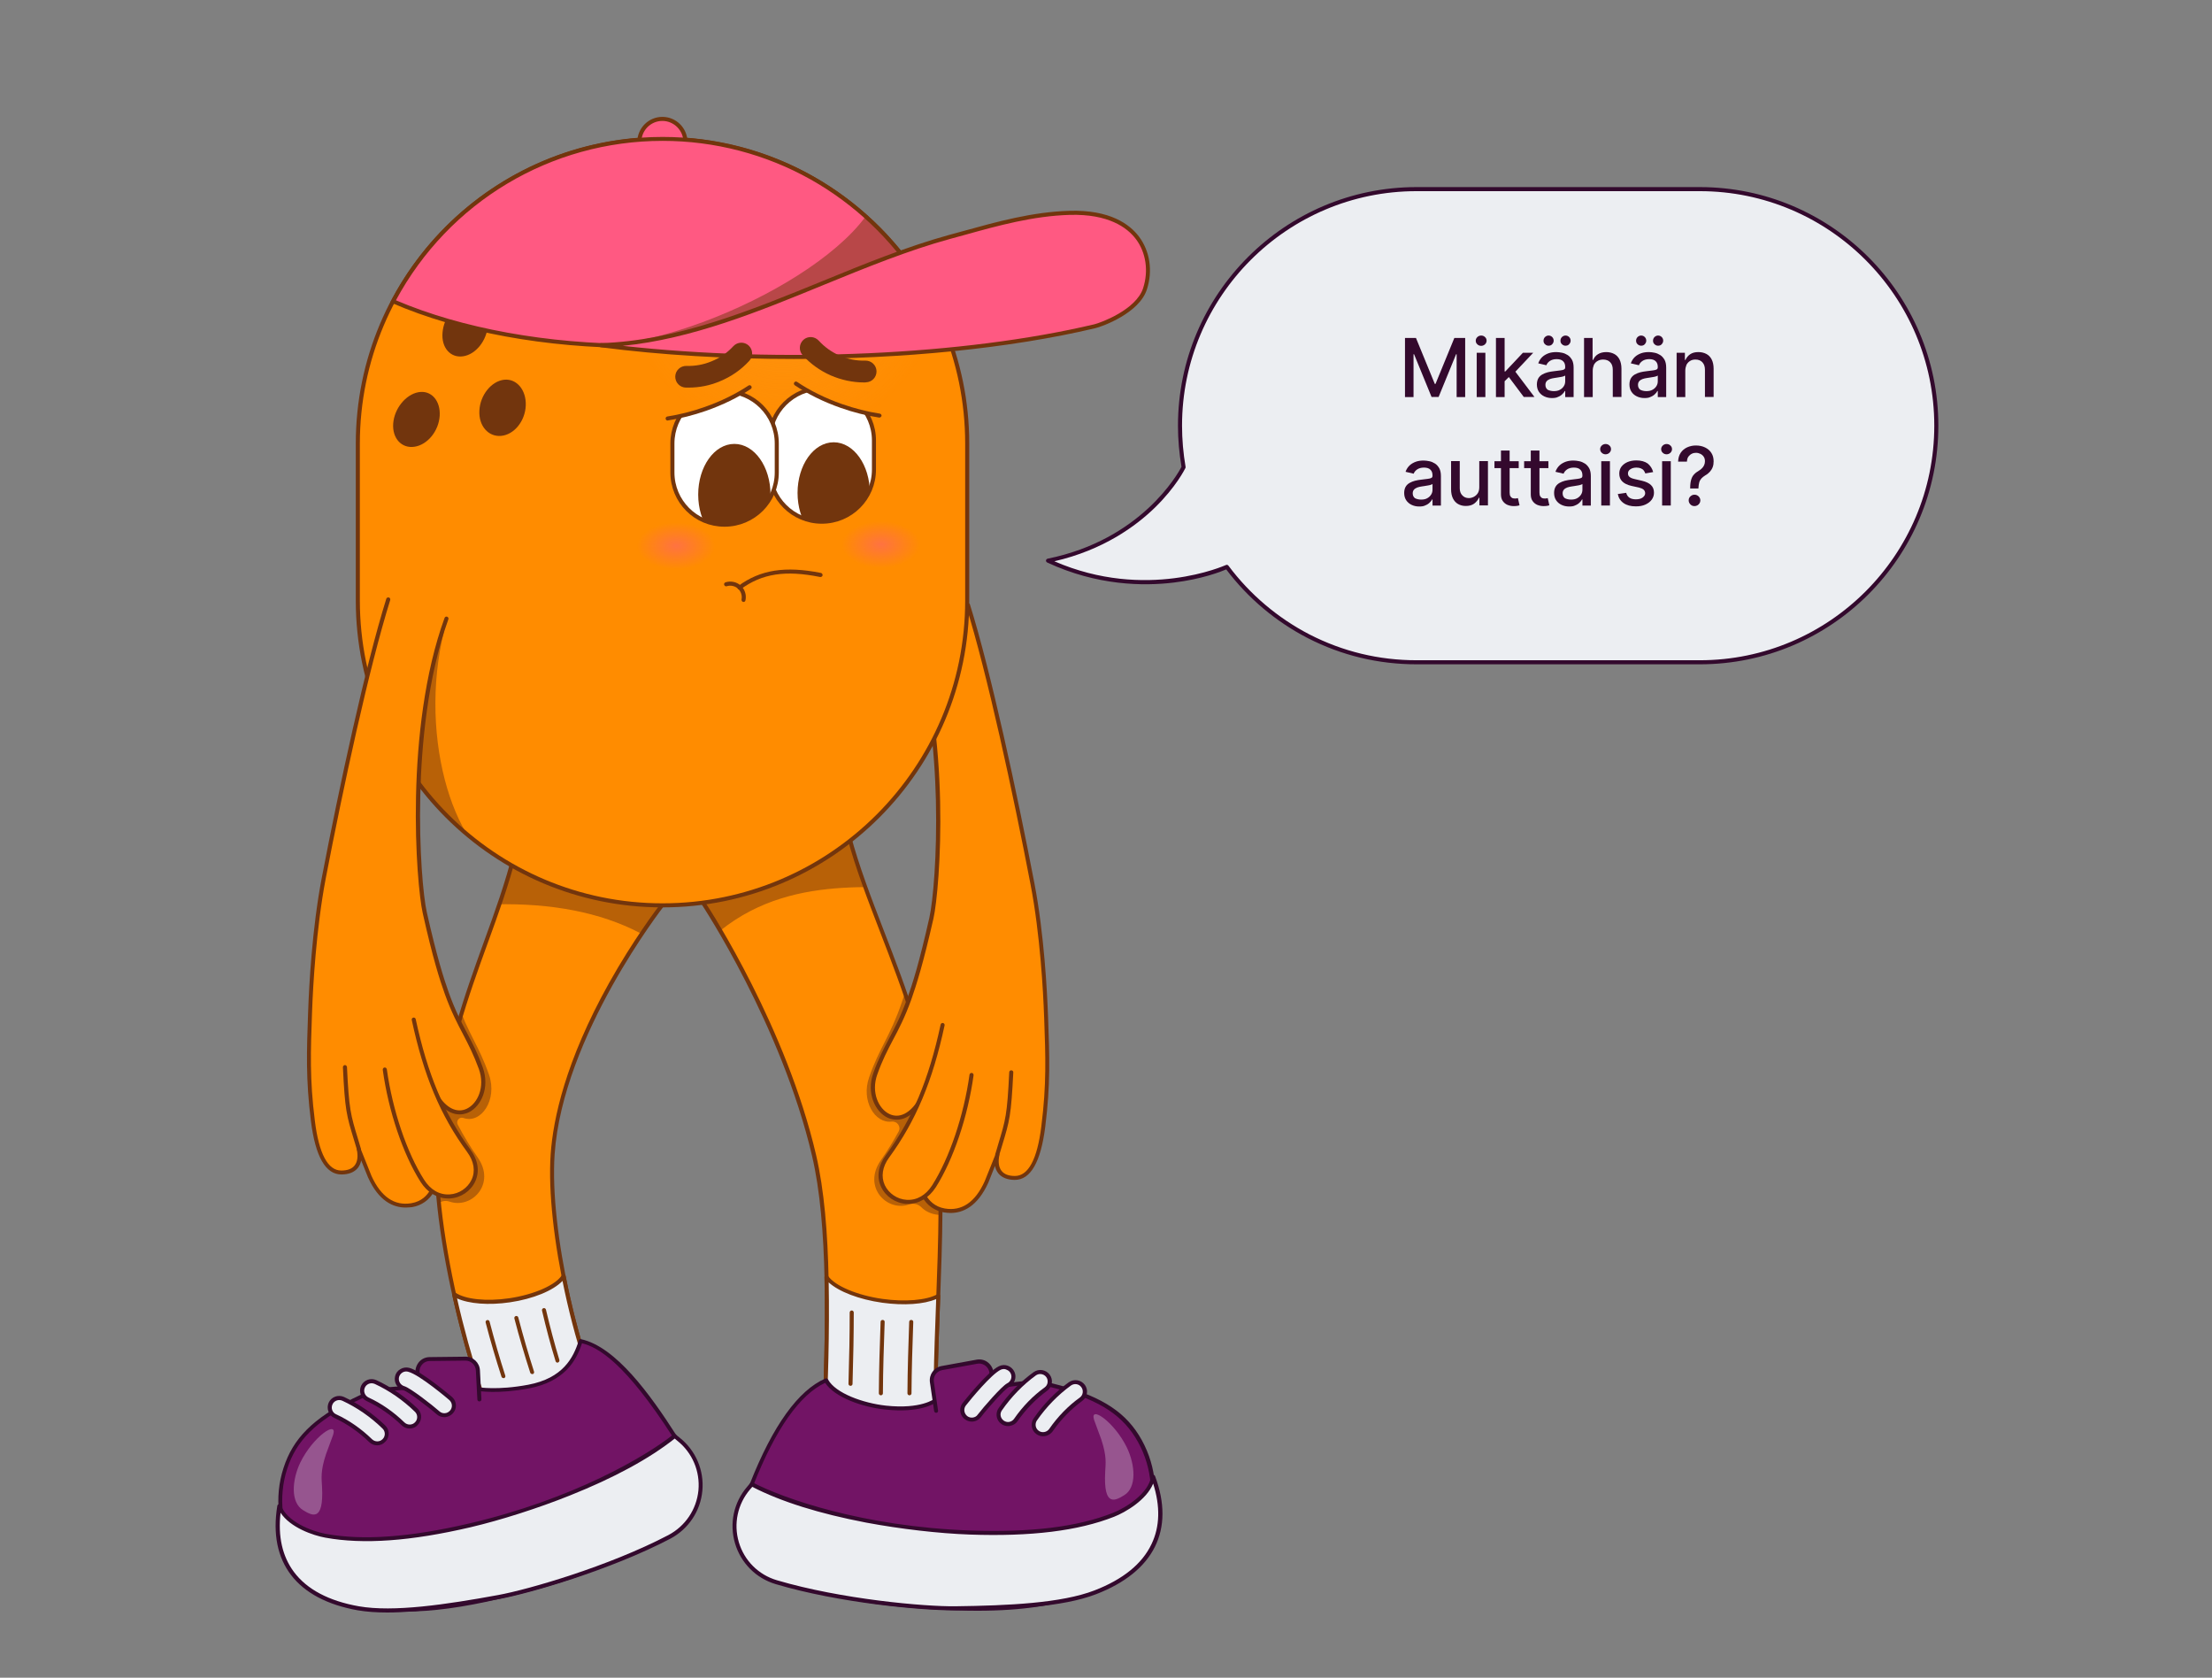 <?xml version="1.0" encoding="utf-8"?>
<!-- Generator: Adobe Illustrator 28.0.0, SVG Export Plug-In . SVG Version: 6.00 Build 0)  -->
<svg version="1.1" id="Layer_1" xmlns="http://www.w3.org/2000/svg" xmlns:xlink="http://www.w3.org/1999/xlink" x="0px" y="0px"
	 viewBox="0 0 1632 1237.5" style="enable-background:new 0 0 1632 1237.5;" xml:space="preserve">
<rect x="0" y="0" width="1632" height="1237.5" fill="#808080" stroke="none"/>
<style type="text/css">
	.st0{fill:#FF8C00;}
	.st1{fill:#72350D;}
	.st2{fill:#ECEEF2;}
	.st3{fill:#721465;}
	.st4{fill:#33092D;}
	.st5{opacity:0.3;}
	.st6{opacity:0.5;clip-path:url(#SVGID_00000153698814669483809280000003533221972708710785_);}
	.st7{opacity:0.5;clip-path:url(#SVGID_00000094602649728427493830000010488853232540667016_);}
	.st8{fill:#FF8C00;stroke:#72350D;stroke-width:3;stroke-linecap:round;stroke-linejoin:round;stroke-miterlimit:10;}
	
		.st9{opacity:0.5;clip-path:url(#SVGID_00000182505770724654781250000006385621160720003999_);fill:url(#SVGID_00000075160084939157419330000011320693380189560973_);enable-background:new    ;}
	.st10{fill:#FF5982;}
	.st11{fill:none;stroke:#72350D;stroke-width:3;stroke-linecap:round;stroke-linejoin:round;stroke-miterlimit:10;}
	
		.st12{opacity:0.42;fill:#72350D;stroke:#72350D;stroke-width:3;stroke-linecap:round;stroke-linejoin:round;stroke-miterlimit:10;enable-background:new    ;}
	.st13{clip-path:url(#SVGID_00000043424643106009454070000016791119089562441865_);}
	.st14{fill:#FFFFFF;}
	.st15{clip-path:url(#SVGID_00000109026666849910914900000003981270772108403087_);fill:#FFFFFF;}
	
		.st16{clip-path:url(#SVGID_00000148631099336451035110000000172727858099964347_);fill:#72350D;stroke:#72350D;stroke-width:1.545;stroke-miterlimit:10;}
	.st17{fill:none;stroke:#72350D;stroke-width:3;stroke-miterlimit:10;}
	.st18{opacity:0.5;fill:url(#SVGID_00000036938744287354374290000014876749333364329604_);enable-background:new    ;}
	.st19{opacity:0.5;fill:url(#SVGID_00000002346542598056565200000010708193815471772858_);enable-background:new    ;}
	.st20{clip-path:url(#SVGID_00000079487587563604449080000012504050227811086240_);}
	.st21{clip-path:url(#SVGID_00000029036733700751846010000018340021001470921397_);fill:#FFFFFF;}
	
		.st22{clip-path:url(#SVGID_00000005226575967789790170000008839152097170044093_);fill:#72350D;stroke:#72350D;stroke-width:1.545;stroke-miterlimit:10;}
	.st23{opacity:0.3;fill:#ECEEF2;enable-background:new    ;}
	.st24{opacity:0.5;clip-path:url(#SVGID_00000127736468375903706860000005457244188885759889_);}
	.st25{opacity:0.5;clip-path:url(#SVGID_00000005260953763971687810000011757721764203505809_);}
</style>
<g>
	<g>
		<g>
			<path class="st0" d="M373.3,1071.4c-24.7-47.3-58-171.9-50.2-240.3c9.9-87.2,40.5-138.1,56.8-202c0,0,97.3-34.9,109.1,37.8
				c0,0-75.1,95.2-81.2,184.2c-3.8,54.1,17.6,153,45.8,205.8"/>
			<path class="st1" d="M373.3,1072.9c-0.5,0-1.1-0.3-1.3-0.8c-25.1-48.1-58.1-173.3-50.4-241.1c6.3-55.9,21.1-96.6,35.3-136
				c8.1-22.2,15.7-43.2,21.5-66.2c0.1-0.5,0.5-0.9,0.9-1c2.2-0.8,53.9-19,86.7,0.3c13.3,7.8,21.5,20.9,24.4,38.7
				c0.1,0.4,0,0.8-0.3,1.2c-0.7,0.9-74.9,95.9-80.9,183.4c-3.8,55.3,17.9,153,45.6,204.9c0.4,0.7,0.1,1.6-0.6,2s-1.6,0.1-2-0.6
				c-27.9-52.3-49.8-150.8-45.9-206.6c1.8-25.5,10.7-68.1,43.1-126.1c17.8-31.8,35.2-54.7,38-58.4c-2.8-16.6-10.5-28.6-22.9-35.9
				c-29.5-17.4-76.9-2.5-83.4-0.3c-5.8,22.7-13.4,43.6-21.4,65.6c-14.2,39.2-28.9,79.7-35.2,135.3c-7.6,67.3,25.1,191.6,50.1,239.4
				c0.4,0.7,0.1,1.6-0.6,2C373.8,1072.8,373.6,1072.9,373.3,1072.9z"/>
		</g>
		<g>
			<path class="st2" d="M415.9,941.3c-4.8,7.6-20.6,15-39.9,17.8c-17.9,2.6-33.7,0.6-41-4.4c10.5,47.3,25.5,92.3,38.3,116.7
				l80.1-14.5C437.8,1027.5,424.2,983.7,415.9,941.3z"/>
			<path class="st1" d="M373.3,1072.9c-0.6,0-1.1-0.3-1.3-0.8c-13.1-25.1-28.2-71.1-38.4-117.1c-0.1-0.6,0.1-1.2,0.6-1.6
				c0.5-0.3,1.2-0.3,1.7,0c7.2,5,22.9,6.7,39.9,4.2c18.2-2.7,34.2-9.7,38.8-17.1c0.3-0.5,0.9-0.8,1.5-0.7s1.1,0.6,1.2,1.2
				c8.7,44.5,22.7,87.5,37.4,115.1c0.2,0.4,0.2,0.9,0,1.4c-0.2,0.4-0.6,0.7-1.1,0.8l-80.1,14.5
				C373.5,1072.9,373.4,1072.9,373.3,1072.9z M337.2,957.7c10,44.1,24.3,87.6,36.9,112l77-13.9c-14.1-27.2-27.5-68.3-36.1-111
				c-6.7,7.1-21.6,13.3-38.8,15.8C360.6,962.9,345.9,961.7,337.2,957.7z"/>
		</g>
		<g>
			<path class="st0" d="M691.2,1071.4c-4.5-72.3,8-172.9,0-241.3c-10.2-87.2-48-150.1-64.9-214c0,0-95.1-22.9-107.4,49.8
				c0,0,58.9,88.2,81.8,186.2c12.3,52.6,10.1,132,7.3,204.8"/>
			<path class="st1" d="M691.2,1072.9c-0.8,0-1.4-0.6-1.5-1.4c-2-32.7-0.5-71.8,0.9-109.7c1.7-46.2,3.5-94-0.9-131.5
				c-6.5-55.1-23.7-99.6-40.3-142.7c-9.3-24.2-18.2-47.1-24.4-70.2c-6.8-1.4-51.4-10-80.3,9.2c-13.1,8.6-21.2,21.8-24.3,39.1
				c4.8,7.3,59.9,92.8,81.7,186.2c12,51.5,10.3,126.5,7.3,205.2c0,0.8-0.7,1.5-1.6,1.4c-0.8,0-1.5-0.7-1.4-1.6
				c3-78.5,4.7-153.2-7.3-204.4c-22.6-96.6-81-184.8-81.6-185.7c-0.2-0.3-0.3-0.7-0.2-1.1c3.1-18.4,11.8-32.4,25.7-41.7
				c16.9-11.2,38.8-13.1,54.1-12.8c16.5,0.4,29.3,3.4,29.4,3.4c0.5,0.1,1,0.5,1.1,1.1c6.2,23.3,15.1,46.4,24.5,70.8
				c16.7,43.2,33.9,87.9,40.5,143.4c4.4,37.6,2.6,85.6,0.9,131.9c-1.4,37.8-2.9,76.9-0.9,109.4
				C692.7,1072.1,692.1,1072.8,691.2,1072.9L691.2,1072.9z"/>
		</g>
		<g>
			<path class="st2" d="M692.3,955.9c-8.1,4.5-23.7,6.1-41.2,3.6c-19.8-2.8-36.1-10-41.3-17.5c0.9,36.9-0.4,76.8-1.9,114.9
				l83.3,14.5C689.1,1037.1,690.8,996.5,692.3,955.9z"/>
			<path class="st1" d="M691.2,1072.9c-0.1,0-0.2,0-0.3,0l-83.3-14.5c-0.7-0.1-1.3-0.8-1.2-1.5c1.4-35.9,2.8-77.3,1.9-114.8
				c0-0.7,0.4-1.3,1-1.5c0.6-0.2,1.3,0,1.7,0.6c5,7.3,21.6,14.3,40.2,16.9c16.5,2.3,32.3,1,40.3-3.4c0.5-0.3,1.1-0.2,1.5,0
				c0.5,0.3,0.7,0.8,0.7,1.3l-0.2,5.9c-1.4,37.8-2.9,76.9-0.9,109.5c0,0.5-0.2,0.9-0.5,1.2C691.9,1072.8,691.5,1072.9,691.2,1072.9z
				 M609.5,1055.6l80.1,13.9c-1.8-32.3-0.4-70.7,1-107.9l0.1-3.4c-9,3.9-23.9,4.9-39.8,2.7c-17.1-2.4-32.1-8.2-39.5-15
				C612.1,982,610.8,1021.3,609.5,1055.6z"/>
		</g>
		<g>
			<g>
				<g>
					<g>
						<path class="st3" d="M352.6,1024.5c0,0-29-2.4-49.7-1.1c-20.7,1.3-25.1,1-42.1,9.5c-29.2,14.6-43.4,29.2-50.2,50.1
							c-14.6,45.2,14.5,93.3,61.3,101.8c26.2,4.8,58.7,1.8,96-6.9c33.3-7.8,96.7-24.1,134.5-57.3c0,0,10.6-37.6-4.7-61.4
							c-21-32.7-45.5-64.9-69.3-70.1c-3.7,11.8-11.1,28.4-38.5,33.6C366.4,1027.1,352.6,1024.5,352.6,1024.5z"/>
						<path class="st4" d="M299.1,1188.7c-9.9,0-19.1-0.8-27.5-2.3c-22.8-4.2-42.8-18.1-54.8-38.1c-11.9-19.9-14.7-43.8-7.6-65.6
							c7-21.7,21.7-36.4,50.9-51c15.8-7.9,20.9-8.2,37.7-9.3c1.5-0.1,3.2-0.2,4.9-0.3c20.6-1.4,49.7,1,50,1.1c0.1,0,0.1,0,0.2,0
							c0.1,0,13.9,2.5,36.8-1.8c25.6-4.8,33.4-19.9,37.3-32.6c0.2-0.7,1-1.2,1.7-1c25.6,5.5,51,40.7,70.2,70.7
							c8.1,12.6,9,29,8.3,40.5c-0.7,12.4-3.3,21.7-3.4,22.1c-0.1,0.3-0.2,0.5-0.5,0.7c-40.5,35.5-111.8,52.2-135.2,57.6
							C341.7,1185.6,318.8,1188.7,299.1,1188.7z M317.3,1024.5c-4.9,0-9.9,0.1-14.4,0.4c-1.8,0.1-3.4,0.2-5,0.3
							c-16.8,1.1-21.3,1.4-36.6,9c-28.4,14.2-42.7,28.4-49.4,49.2c-6.8,21-4.1,44,7.3,63.2c11.5,19.3,30.8,32.7,52.8,36.7
							c24.8,4.5,56,2.3,95.4-6.9c92.9-21.7,123.3-47.7,133.6-56.7c1.1-4.2,9.3-38.2-4.6-59.8c-35.2-54.8-55-66.1-67-69.1
							c-4.3,13.1-13,28.3-39.2,33.3c-22.8,4.3-36.6,2-37.9,1.8C351.1,1025.9,334.1,1024.5,317.3,1024.5z"/>
					</g>
					<g>
						<path class="st3" d="M353.7,1032.2l-1.1-21.4c-0.2-4.9-4.3-8.8-9.3-8.7l-26.2,0.3c-7,0.1-11.4,7.8-7.8,13.8
							c2.1,3.5,4.6,7.7,8.1,13.8"/>
						<path class="st4" d="M353.7,1033.7c-0.8,0-1.5-0.6-1.5-1.4l-1.1-21.4c-0.2-4.1-3.6-7.3-7.7-7.3h-0.1l-26.2,0.3
							c-2.8,0-5.2,1.5-6.6,3.9c-1.4,2.4-1.3,5.3,0.1,7.7l8.1,13.8c0.4,0.7,0.2,1.6-0.5,2.1c-0.7,0.4-1.6,0.2-2.1-0.5l-8.1-13.8
							c-2-3.3-2-7.3-0.1-10.7s5.3-5.4,9.2-5.4l26.2-0.3c5.8-0.1,10.5,4.4,10.8,10.1l1.1,21.4C355.2,1033,354.6,1033.7,353.7,1033.7
							L353.7,1033.7z"/>
					</g>
					<g>
						<g>
							<path class="st2" d="M308.2,1048.9c1.7-2.7,1.3-6.3-1.1-8.7c-8.9-8.7-19.3-15.8-30-20.8c-3.5-1.6-7.7-0.1-9.3,3.4
								c-1.6,3.5-0.1,7.7,3.4,9.3c9.3,4.3,18.3,10.5,26.1,18.1c2.8,2.7,7.2,2.6,9.9-0.1C307.6,1049.7,307.9,1049.3,308.2,1048.9z"/>
							<path class="st4" d="M302.2,1053.7c-2.1,0-4.3-0.8-5.9-2.4c-7.7-7.5-16.6-13.6-25.7-17.8c-4.3-2-6.1-7-4.2-11.3
								c2-4.3,7-6.1,11.3-4.2c10.8,5,21.4,12.3,30.4,21c2.9,2.8,3.4,7.1,1.3,10.5l0,0c-0.3,0.5-0.7,1-1.2,1.5
								C306.7,1052.9,304.4,1053.7,302.2,1053.7z M274.2,1020.3c-2.1,0-4.1,1.2-5,3.2c-1.3,2.8,0,6,2.7,7.3
								c9.4,4.3,18.6,10.7,26.5,18.4c2.2,2.1,5.7,2.1,7.8-0.1c0.3-0.3,0.5-0.6,0.8-1c1.3-2.2,1-5-0.9-6.8
								c-8.8-8.6-19-15.6-29.6-20.5C275.7,1020.5,275,1020.3,274.2,1020.3z M308.2,1048.9L308.2,1048.9L308.2,1048.9z"/>
						</g>
					</g>
					<g>
						<g>
							<path class="st2" d="M284.3,1061.2c1.7-2.7,1.3-6.3-1.1-8.7c-8.9-8.7-19.3-15.8-30-20.8c-3.5-1.6-7.7-0.1-9.3,3.4
								c-1.6,3.5-0.1,7.7,3.4,9.3c9.3,4.3,18.3,10.5,26.1,18.1c2.8,2.7,7.2,2.6,9.9-0.1C283.7,1062.1,284,1061.7,284.3,1061.2z"/>
							<path class="st4" d="M278.3,1066.1c-2.1,0-4.3-0.8-5.9-2.4c-7.7-7.5-16.6-13.6-25.7-17.8c-2.1-0.9-3.6-2.6-4.4-4.8
								c-0.8-2.1-0.7-4.4,0.2-6.5c2-4.3,7-6.1,11.3-4.2c10.8,5,21.4,12.3,30.4,21c2.9,2.8,3.4,7.1,1.3,10.5l0,0
								c-0.3,0.5-0.7,1-1.2,1.5C282.7,1065.2,280.5,1066.1,278.3,1066.1z M250.3,1032.7c-2.1,0-4.1,1.2-5,3.2
								c-0.6,1.3-0.7,2.8-0.2,4.2s1.5,2.5,2.9,3.1c9.4,4.3,18.6,10.7,26.5,18.4c2.2,2.1,5.7,2.1,7.8-0.1c0.3-0.3,0.5-0.6,0.8-1l0,0
								c1.3-2.2,1-5-0.9-6.8c-8.8-8.6-19-15.6-29.6-20.5C251.8,1032.8,251,1032.7,250.3,1032.7z"/>
						</g>
					</g>
					<g>
						<g>
							<path class="st2" d="M333.8,1040.4c1.7-2.8,1.2-6.6-1.4-8.9c-0.2-0.2-22.2-19-31-21.2c-3.8-0.9-7.5,1.4-8.5,5.1
								c-0.9,3.7,1.3,7.5,5.1,8.5c3.8,1.1,19,12.7,25.2,18.1c2.9,2.6,7.3,2.3,9.9-0.6C333.3,1041.1,333.6,1040.8,333.8,1040.4z"/>
							<path class="st4" d="M327.8,1045.3c-2.1,0-4-0.7-5.6-2.1c-6.6-5.8-21.2-16.8-24.6-17.8c-4.5-1.1-7.2-5.7-6.1-10.3
								c0.5-2.2,1.9-4.1,3.9-5.2c1.9-1.2,4.2-1.5,6.4-1c9.3,2.3,31.4,21.4,31.7,21.5c3.1,2.7,3.8,7.3,1.6,10.8l0,0
								c-0.3,0.4-0.6,0.8-0.9,1.2c-1.5,1.7-3.6,2.7-5.8,2.9C328.2,1045.3,328,1045.3,327.8,1045.3z M299.7,1011.6
								c-1,0-2,0.3-2.8,0.8c-1.3,0.8-2.1,2-2.5,3.4c-0.7,2.9,1.1,5.9,4,6.7c4.4,1.3,20.5,13.8,25.8,18.5c1.1,1,2.5,1.5,4,1.4
								s2.8-0.8,3.8-1.9c0.2-0.2,0.4-0.5,0.6-0.8l0,0c1.4-2.3,0.9-5.2-1.1-7c-0.2-0.2-22-18.8-30.4-20.9
								C300.6,1011.7,300.2,1011.6,299.7,1011.6z M333.8,1040.4L333.8,1040.4L333.8,1040.4z"/>
						</g>
					</g>
					<g>
						<path class="st2" d="M206.1,1110.9c4.4,12,22.2,19.7,34.2,21.9c29.1,5.3,65.1,2,106.5-7.7c35.5-8.3,108.6-31.8,151-65.9
							c0.7,0.6,1.7,1.4,2.8,2.3c24.5,19.4,21,57.6-6.7,72.1c-43,22.5-101.9,39.9-125.9,44.3c-37.7,6.9-77.2,13-103.5,8.3
							C218.2,1178.1,199.7,1150.3,206.1,1110.9z"/>
						<path class="st4" d="M285.7,1189.4c-7.9,0-15.1-0.5-21.6-1.6c-45.2-8-66.3-35.4-59.5-77.1c0.1-0.7,0.7-1.2,1.3-1.2
							c0.7-0.1,1.3,0.3,1.5,1c4.2,11.7,22.1,18.9,33,20.9c27.5,5,62.2,2.5,105.9-7.7c76.5-17.9,130.5-49.6,150.4-65.6
							c0.6-0.5,1.4-0.4,1.9,0c0.7,0.6,1.6,1.4,2.8,2.3c11.9,9.4,18.2,24.1,16.8,39.2c-1.4,15.1-10.3,28.3-23.7,35.4
							c-44.4,23.2-104.2,40.4-126.4,44.5C339.1,1184.7,309.7,1189.4,285.7,1189.4z M207,1115.8c-2,17.5,1.3,32.1,9.8,43.6
							c9.6,12.9,25.8,21.5,47.9,25.4c25.7,4.5,64.7-1.3,102.9-8.3c22-4,81.4-21.1,125.5-44.2c12.5-6.6,20.8-18.9,22.2-33
							c1.3-14.1-4.5-27.8-15.6-36.6c-0.7-0.6-1.4-1.1-1.9-1.6c-18.8,14.9-44.8,29-77.4,42c-23.7,9.5-51.1,18.2-73.2,23.4
							c-44.1,10.3-79.1,12.8-107.1,7.7C231.1,1132.6,214.2,1126.8,207,1115.8z"/>
					</g>
				</g>
				<g>
					<g class="st5">
						<path class="st2" d="M223.6,1113.9c6.3,3.8,15.4,9.4,14-17.2c-0.3-6.2-1.3-11.3,2.9-24c1.5-4.4,4.5-11.9,5.3-14.4
							c3.5-11.1-14.9,1.4-24.2,20.4C215.4,1091.6,214.2,1108.2,223.6,1113.9z"/>
					</g>
				</g>
			</g>
		</g>
		<g>
			<g>
				<g>
					<path class="st3" d="M690.3,1032.8c0,0,28-8,48.6-10.6s24.8-3.9,43.1,1.2c31.4,8.7,48.2,20.3,58.9,39.5
						c23,41.6,3.7,94.3-40.5,111.7c-24.8,9.8-57.3,13.1-95.5,11.7c-34.2-1.2-99.6-5-143.1-30.3c0,0-17.6-34.9-7.2-61.2
						c14.3-36.2,32.5-67,54.9-76.7c5.9,10.9,27,18.3,43.9,20.1C680.4,1041.1,690.3,1032.8,690.3,1032.8z"/>
					<path class="st4" d="M721,1188.1c-5.2,0-10.6-0.1-16.1-0.3c-16.8-0.6-42.1-1.9-68.2-6.2c-31.1-5.1-56.5-13.3-75.5-24.3
						c-0.3-0.1-0.5-0.4-0.6-0.6c-0.7-1.4-17.8-35.8-7.3-62.4c16.9-42.8,35.7-68.9,55.7-77.5c0.7-0.3,1.5,0,1.9,0.7
						c5.5,10.2,26.1,17.5,42.7,19.3c26,2.8,35.8-5,35.9-5.1c0.2-0.1,0.4-0.2,0.6-0.3c0.3-0.1,28.3-8,48.8-10.7
						c1.8-0.2,3.4-0.4,4.9-0.6c16.7-2.2,21.7-2.8,38.8,1.9c31.4,8.7,48.8,20.3,59.8,40.2c11.1,20.1,13,44.1,5.2,65.9
						c-7.9,22-24.8,39.5-46.4,48C780.4,1184.1,754.1,1188.1,721,1188.1z M563,1154.9c46,26.5,118.2,29,142,29.9
						c40.4,1.4,71.5-2.4,94.9-11.6c20.8-8.2,37.1-25,44.7-46.2c7.5-21,5.7-44.1-5-63.4c-10.6-19.1-27.4-30.4-58-38.8
						c-16.5-4.5-20.9-4-37.6-1.8c-1.5,0.2-3.2,0.4-4.9,0.6c-19.2,2.5-45.1,9.7-48.1,10.5c-1.8,1.4-12.5,8.3-37.9,5.6
						c-17.1-1.8-37.4-9.1-44.3-19.7c-18.8,8.8-36.6,34.1-52.9,75.3C546.5,1119.2,561.1,1151,563,1154.9z"/>
				</g>
				<g>
					<path class="st3" d="M690.7,1040.6l-3.1-21.2c-0.7-4.9,2.6-9.5,7.4-10.3l25.8-4.7c6.9-1.3,12.6,5.4,10.3,12.1
						c-1.3,3.8-3,8.4-5.3,15.1"/>
					<path class="st4" d="M690.7,1042.1c-0.7,0-1.4-0.5-1.5-1.3l-3.1-21.2c-0.8-5.7,3-11,8.6-12l25.8-4.7c3.8-0.7,7.5,0.6,10,3.6
						s3.2,6.8,1.9,10.5l-5.3,15.1c-0.3,0.8-1.1,1.2-1.9,0.9c-0.8-0.3-1.2-1.1-0.9-1.9l5.3-15.1c0.9-2.6,0.4-5.4-1.4-7.5
						c-1.8-2.1-4.5-3.1-7.2-2.6l-25.8,4.7c-4.1,0.7-6.8,4.5-6.2,8.7l3.1,21.2C692.2,1041.3,691.7,1042.1,690.7,1042.1
						C690.8,1042.1,690.8,1042.1,690.7,1042.1z"/>
				</g>
				<g>
					<g>
						<path class="st2" d="M738.5,1048.1c-2.2-2.4-2.5-6-0.6-8.7c7.1-10.2,15.9-19.3,25.4-26.1c3.1-2.3,7.5-1.5,9.8,1.6
							s1.5,7.5-1.6,9.8c-8.3,6-15.9,13.8-22.1,22.8c-2.2,3.2-6.6,4-9.7,1.8C739.3,1048.9,738.9,1048.5,738.5,1048.1z"/>
						<path class="st4" d="M743.7,1051.9c-1.7,0-3.4-0.5-4.8-1.5c-0.5-0.4-1-0.8-1.4-1.2c-2.7-2.9-3-7.3-0.7-10.6
							c7.2-10.4,16.1-19.5,25.8-26.5c3.8-2.7,9.1-1.9,11.9,1.9c1.3,1.8,1.9,4.1,1.5,6.3s-1.6,4.2-3.4,5.5
							c-8.1,5.9-15.7,13.6-21.8,22.4c-1.3,1.9-3.2,3.1-5.5,3.5C744.7,1051.9,744.2,1051.9,743.7,1051.9z M767.5,1013.5
							c-1.1,0-2.2,0.3-3.2,1c-9.4,6.8-18.1,15.7-25.1,25.8c-1.5,2.1-1.3,4.9,0.5,6.8l0,0c0.3,0.3,0.6,0.6,0.9,0.8
							c1.2,0.8,2.7,1.2,4.1,0.9c1.4-0.3,2.7-1.1,3.5-2.3c6.3-9.1,14.1-17.1,22.5-23.1c1.2-0.9,2-2.1,2.2-3.6s-0.1-2.9-1-4.1
							C770.9,1014.3,769.2,1013.5,767.5,1013.5z"/>
					</g>
				</g>
				<g>
					<g>
						<path class="st2" d="M764.4,1055.6c-2.2-2.4-2.5-6-0.6-8.7c7.1-10.2,15.9-19.3,25.4-26.1c3.1-2.3,7.5-1.5,9.8,1.6
							s1.5,7.5-1.6,9.8c-8.3,6-15.9,13.8-22.1,22.8c-2.2,3.2-6.6,4-9.7,1.8C765.1,1056.4,764.8,1056,764.4,1055.6z"/>
						<path class="st4" d="M769.6,1059.4c-1.7,0-3.4-0.5-4.8-1.5c-0.5-0.4-1-0.8-1.4-1.2l0,0c-2.7-2.9-3-7.3-0.7-10.6
							c7.2-10.4,16.1-19.5,25.8-26.5c3.8-2.7,9.1-1.9,11.9,1.9c1.3,1.8,1.9,4.1,1.5,6.3s-1.6,4.2-3.4,5.5
							c-8.1,5.9-15.7,13.6-21.8,22.4C774.9,1058.1,772.3,1059.4,769.6,1059.4z M765.5,1054.6c0.3,0.3,0.6,0.6,0.9,0.8
							c2.5,1.7,5.9,1.1,7.7-1.4c6.3-9.1,14.1-17.1,22.5-23.1c1.2-0.9,2-2.1,2.2-3.6s-0.1-2.9-1-4.1c-1.8-2.5-5.2-3-7.7-1.2
							c-9.4,6.8-18.1,15.7-25.1,25.8C763.6,1049.9,763.8,1052.8,765.5,1054.6L765.5,1054.6z"/>
					</g>
				</g>
				<g>
					<g>
						<path class="st2" d="M711.8,1044.8c-2.3-2.5-2.5-6.2-0.4-9c0.2-0.2,18.1-23,26.4-26.8c3.5-1.6,7.7-0.1,9.3,3.4
							s0.1,7.7-3.4,9.3c-3.5,1.9-16.2,16.1-21.2,22.6c-2.4,3.1-6.7,3.6-9.8,1.3C712.4,1045.4,712.1,1045.1,711.8,1044.8z"/>
						<path class="st4" d="M717,1048.6c-1.8,0-3.6-0.6-5.2-1.8c-0.4-0.3-0.8-0.6-1.1-1c-2.8-3-3-7.6-0.5-10.9
							c0.2-0.2,18.2-23.2,26.9-27.2c2.1-1,4.4-1.1,6.5-0.3s3.8,2.3,4.8,4.4c2,4.2,0.1,9.3-4.1,11.3c-3,1.6-15.3,15.2-20.6,22.2
							C722,1047.4,719.5,1048.6,717,1048.6z M740.7,1009.8c-0.8,0-1.6,0.2-2.3,0.5c-6.9,3.2-22.3,21.9-25.8,26.4
							c-1.6,2.1-1.5,5.1,0.3,7.1l0,0c0.2,0.2,0.5,0.5,0.7,0.7c1.2,0.9,2.6,1.3,4.1,1.1c1.5-0.2,2.8-0.9,3.6-2.1
							c4.3-5.6,17.6-20.9,21.7-23.1c2.8-1.3,4-4.6,2.7-7.3c-0.6-1.3-1.7-2.3-3.1-2.8C742,1010,741.4,1009.8,740.7,1009.8z"/>
					</g>
				</g>
				<g>
					<path class="st2" d="M850.7,1089.3c-2,12.7-18,23.6-29.3,28.1c-27.5,10.8-63.5,14.5-105.9,13c-36.5-1.3-112.7-10.3-160.8-35.6
						c-0.6,0.7-1.4,1.7-2.3,2.8c-20.3,23.8-9.5,60.5,20.5,69.4c46.6,13.8,107.6,19.5,132.1,19.2c38.3-0.5,78.3-2.2,103.1-11.8
						C851.7,1157.6,864.6,1126.7,850.7,1089.3z"/>
					<path class="st4" d="M703.1,1187.8c-23.9,0-83.9-5.4-130.7-19.3c-14.6-4.3-25.8-15.6-30.1-30.1c-4.3-14.6-1-30.2,8.9-41.7
						c1-1.1,1.7-2.1,2.3-2.8c0.4-0.6,1.2-0.8,1.9-0.4c22.5,11.8,81.6,32.6,160.2,35.4c44.8,1.6,79.3-2.6,105.3-12.9
						c10.4-4.1,26.5-14.6,28.4-26.9c0.1-0.7,0.7-1.2,1.3-1.3c0.7-0.1,1.3,0.3,1.6,1c14.8,39.6-0.7,70.6-43.5,87.1
						c-24.8,9.6-64.5,11.4-103.7,11.9C704.3,1187.8,703.7,1187.8,703.1,1187.8z M555,1096.7c-0.4,0.6-1,1.2-1.6,1.9
						c-9.2,10.8-12.3,25.3-8.3,38.9s14.5,24.1,28.1,28.1c47.7,14.1,109.3,19.5,131.7,19.2c38.9-0.5,78.3-2.3,102.6-11.7
						c21-8.1,35.2-19.6,42.1-34.2c6.2-12.9,6.5-27.9,1.2-44.6c-5,12.2-20.5,21.2-28.9,24.5c-26.4,10.4-61.3,14.7-106.5,13.1
						c-22.7-0.8-51.2-4.1-76.3-8.8C604.6,1116.5,576.3,1107.7,555,1096.7z"/>
				</g>
			</g>
		</g>
		<g>
			<path class="st1" d="M411.3,1005.1c-0.6,0-1.2-0.4-1.4-1.1c-3.7-11.9-7-24.5-10-37.3c-0.2-0.8,0.3-1.6,1.1-1.8
				c0.8-0.2,1.6,0.3,1.8,1.1c3,12.7,6.3,25.2,9.9,37.1c0.2,0.8-0.2,1.6-1,1.9C411.5,1005.1,411.4,1005.1,411.3,1005.1z"/>
		</g>
		<g>
			<path class="st1" d="M371.4,1016.5c-0.6,0-1.2-0.4-1.4-1c-4.1-12.7-8.1-26.1-11.7-40c-0.2-0.8,0.3-1.6,1.1-1.8
				c0.8-0.2,1.6,0.3,1.8,1.1c3.6,13.8,7.5,27.2,11.6,39.9c0.3,0.8-0.2,1.6-1,1.9C371.7,1016.5,371.6,1016.5,371.4,1016.5z"/>
		</g>
		<g>
			<path class="st1" d="M392.6,1013.5c-0.6,0-1.2-0.4-1.4-1c-4.1-12.7-8.1-26.1-11.7-40c-0.2-0.8,0.3-1.6,1.1-1.8
				c0.8-0.2,1.6,0.3,1.8,1.1c3.6,13.8,7.5,27.2,11.6,39.9c0.3,0.8-0.2,1.6-1,1.9C392.9,1013.5,392.7,1013.5,392.6,1013.5z"/>
		</g>
		<g>
			<path class="st1" d="M671,1029.2L671,1029.2c-0.8,0-1.5-0.7-1.5-1.5c0.1-17.7,0.7-35.8,1.3-52.7c0-0.8,0.7-1.5,1.6-1.4
				c0.8,0,1.5,0.7,1.4,1.6c-0.6,16.9-1.2,34.9-1.3,52.6C672.5,1028.5,671.8,1029.2,671,1029.2z"/>
		</g>
		<g>
			<path class="st1" d="M649.9,1029.2L649.9,1029.2c-0.8,0-1.5-0.7-1.5-1.5c0.1-17.7,0.7-35.7,1.3-52.7c0-0.8,0.7-1.5,1.6-1.4
				c0.8,0,1.5,0.7,1.4,1.6c-0.6,16.9-1.2,35-1.3,52.6C651.4,1028.5,650.7,1029.2,649.9,1029.2z"/>
		</g>
		<g>
			<path class="st1" d="M627.5,1022.2L627.5,1022.2c-0.9,0-1.5-0.7-1.5-1.5c0.6-19.9,0.9-37.1,0.9-52.6c0-0.8,0.7-1.5,1.5-1.5l0,0
				c0.8,0,1.5,0.7,1.5,1.5c0,15.5-0.3,32.8-0.9,52.7C629,1021.6,628.3,1022.2,627.5,1022.2z"/>
		</g>
		<g>
			<g>
				<defs>
					<path id="SVGID_1_" d="M850.7,1089.3c-0.1,0.7-0.3,1.5-0.5,2.2c-1.1-9.8-4.2-19.5-9.2-28.7c-8.4-15.3-20.7-25.7-41.1-33.7
						c0.9-2.2,0.7-4.7-0.8-6.8c-2.3-3.1-6.6-3.8-9.8-1.6c-1.5,1.1-2.9,2.2-4.4,3.3c-0.9-0.3-1.9-0.5-2.9-0.8c-3-0.8-5.6-1.5-8-2
						c0.8-2.1,0.5-4.5-0.9-6.5c-2.3-3.1-6.6-3.8-9.8-1.6c-2.9,2.1-5.8,4.4-8.5,6.9c-3.1,0.3-6.6,0.7-10.8,1.3c3.2-1.8,4.5-5.7,3-9.1
						c-1.6-3.5-5.8-5-9.3-3.4c-1.7,0.8-3.9,2.4-6.2,4.5c0.1-5.5-4.9-10.2-10.8-9.2l-25.8,4.7c-1.8,0.3-3.3,1.2-4.6,2.3
						c0-0.1,0-0.1,0-0.2c0-1.6,0.1-3.3,0.1-5c0-0.9,0-1.7,0.1-2.6c0-1.8,0.1-3.6,0.1-5.4c0-0.7,0-1.4,0.1-2.2c0.1-2,0.1-4,0.2-6
						c0-0.5,0-1,0-1.5c0.1-2.4,0.2-4.8,0.2-7.1c0-0.1,0-0.2,0-0.3c1.9-53.1,4.9-108.4-0.2-151.1c-10-85.4-46.5-147.5-63.8-210.1
						c-30.7,24.1-67.9,40.3-108.5,45.7c0,0.1,0,0.1,0,0.2c0,0,58.9,88.2,81.8,186.2c5.9,25.2,8.4,56.7,9.2,90.6c0,2,0.1,4,0.1,5.9
						c0,0.4,0,0.7,0,1.1c0,1.9,0.1,3.9,0.1,5.8c0,0.4,0,0.8,0,1.2c0,1.9,0,3.8,0,5.8c0,0.4,0,0.9,0,1.3c0,1.9,0,3.8,0,5.7
						c0,0.5,0,1,0,1.4c0,1.9,0,3.8,0,5.6c0,0.5,0,1,0,1.5c0,1.8,0,3.7-0.1,5.6c0,0.5,0,1.1,0,1.6c0,1.8-0.1,3.7-0.1,5.5
						c0,0.6,0,1.1,0,1.7c0,1.8-0.1,3.6-0.1,5.4c0,0.6,0,1.2,0,1.8c0,1.8-0.1,3.5-0.1,5.3c0,0.6,0,1.3,0,1.9c0,1.7-0.1,3.5-0.1,5.2
						c0,0.7,0,1.3-0.1,2c0,1.4-0.1,2.7-0.1,4.1c-22.3,9.7-40.4,40.5-54.7,76.6c-0.6,0.7-1.4,1.7-2.3,2.8c-4.6,5.3-7.5,11.3-9.1,17.5
						h-31c8.9-17.4,5.5-40.1-11.6-53.6c-1.2-0.9-2.1-1.7-2.8-2.3c-21-32.7-45.5-64.9-69.3-70.1c-0.2,0.6-0.4,1.1-0.6,1.7
						c-4.7-16.1-8.7-32.9-12-49.5l0,0c-6.6-33.6-9.8-66.3-8.2-90.2c5.8-84.2,73.4-174,80.6-183.4c-40.3-0.1-78.2-10.8-110.9-29.5
						c-16.5,60.3-44.7,110.5-54.1,193.4c-5.2,45.5,7.9,116,24.5,172c-1.3-0.6-2.7-1-4.2-1l-26.2,0.3c-6,0.1-10,5.7-8.9,11.1
						c-2.7-1.6-5.1-2.8-6.9-3.2c-3.8-0.9-7.5,1.4-8.5,5.1c-0.9,3.6,1.2,7.2,4.7,8.3c-4.2,0.3-7.7,0.5-10.8,0.8
						c-3.2-1.9-6.4-3.6-9.7-5.1c-3.5-1.6-7.7-0.1-9.3,3.4c-1,2.2-0.8,4.6,0.4,6.5c-2.2,1-4.7,2.1-7.4,3.5c-0.9,0.4-1.8,0.9-2.6,1.3
						c-1.6-0.9-3.3-1.7-4.9-2.4c-3.5-1.6-7.7-0.1-9.3,3.4c-1.1,2.3-0.8,4.8,0.5,6.8c-18.4,11.8-28.5,24.4-33.9,41
						c-3.2,10-4.3,20.1-3.5,29.9c-0.3-0.7-0.6-1.4-0.9-2.1c-6.5,39.4,12.1,67.2,58.3,75.4c11.4,2,25.4,2,40.7,0.8
						c18.9-0.6,40-3.8,62.8-9.1c17.1-3.1,51.6-12.8,85.6-26.2V1313h198v-130.6c22.4,2.7,41.9,3.9,53.4,3.8
						c23.5,0.8,44.7-0.1,63.4-3.2c15.2-1.7,28.9-4.4,39.7-8.6C851.7,1157.6,864.6,1126.7,850.7,1089.3z M353.3,1024.6l-0.2-3.6
						c0.4,1.3,0.8,2.5,1.2,3.7C354,1024.7,353.6,1024.7,353.3,1024.6z"/>
				</defs>
				<clipPath id="SVGID_00000014623005152793010730000014417526002356525998_">
					<use xlink:href="#SVGID_1_"  style="overflow:visible;"/>
				</clipPath>
				<g style="opacity:0.5;clip-path:url(#SVGID_00000014623005152793010730000014417526002356525998_);">
					<g>
						<path class="st1" d="M510.9,706.6c-25.4,30.2-23-9-23-9c-54-37-134-39-233-14l2.3-339.3c4.8-124.1,109.4-220.7,233.4-215.9
							l20.1,0.8c124.1,4.8,220.7,109.4,215.9,233.4l-43.7,292C635.9,655.6,563.9,643.6,510.9,706.6z"/>
					</g>
				</g>
			</g>
			<g>
				<defs>
					<path id="SVGID_00000054969459825229674300000018303498030724960640_" d="M850.7,1089.3c-0.1,0.7-0.3,1.5-0.5,2.2
						c-1.1-9.8-4.2-19.5-9.2-28.7c-8.4-15.3-20.7-25.7-41.1-33.7c0.9-2.2,0.7-4.7-0.8-6.8c-2.3-3.1-6.6-3.8-9.8-1.6
						c-1.5,1.1-2.9,2.2-4.4,3.3c-0.9-0.3-1.9-0.5-2.9-0.8c-3-0.8-5.6-1.5-8-2c0.8-2.1,0.5-4.5-0.9-6.5c-2.3-3.1-6.6-3.8-9.8-1.6
						c-2.9,2.1-5.8,4.4-8.5,6.9c-3.1,0.3-6.6,0.7-10.8,1.3c3.2-1.8,4.5-5.7,3-9.1c-1.6-3.5-5.8-5-9.3-3.4c-1.7,0.8-3.9,2.4-6.2,4.5
						c0.1-5.5-4.9-10.2-10.8-9.2l-25.8,4.7c-1.8,0.3-3.3,1.2-4.6,2.3c0-0.1,0-0.1,0-0.2c0-1.6,0.1-3.3,0.1-5c0-0.9,0-1.7,0.1-2.6
						c0-1.8,0.1-3.6,0.1-5.4c0-0.7,0-1.4,0.1-2.2c0.1-2,0.1-4,0.2-6c0-0.5,0-1,0-1.5c0.1-2.4,0.2-4.8,0.2-7.1c0-0.1,0-0.2,0-0.3
						c1.9-53.1,4.9-108.4-0.2-151.1c-10-85.4-46.5-147.5-63.8-210.1c-30.7,24.1-67.9,40.3-108.5,45.7c0,0.1,0,0.1,0,0.2
						c0,0,58.9,88.2,81.8,186.2c5.9,25.2,8.4,56.7,9.2,90.6c0,2,0.1,4,0.1,5.9c0,0.4,0,0.7,0,1.1c0,1.9,0.1,3.9,0.1,5.8
						c0,0.4,0,0.8,0,1.2c0,1.9,0,3.8,0,5.8c0,0.4,0,0.9,0,1.3c0,1.9,0,3.8,0,5.7c0,0.5,0,1,0,1.4c0,1.9,0,3.8,0,5.6c0,0.5,0,1,0,1.5
						c0,1.8,0,3.7-0.1,5.6c0,0.5,0,1.1,0,1.6c0,1.8-0.1,3.7-0.1,5.5c0,0.6,0,1.1,0,1.7c0,1.8-0.1,3.6-0.1,5.4c0,0.6,0,1.2,0,1.8
						c0,1.8-0.1,3.5-0.1,5.3c0,0.6,0,1.3,0,1.9c0,1.7-0.1,3.5-0.1,5.2c0,0.7,0,1.3-0.1,2c0,1.4-0.1,2.7-0.1,4.1
						c-22.3,9.7-40.4,40.5-54.7,76.6c-0.6,0.7-1.4,1.7-2.3,2.8c-4.6,5.3-7.5,11.3-9.1,17.5h-31c8.9-17.4,5.5-40.1-11.6-53.6
						c-1.2-0.9-2.1-1.7-2.8-2.3c-21-32.7-45.5-64.9-69.3-70.1c-0.2,0.6-0.4,1.1-0.6,1.7c-4.7-16.1-8.7-32.9-12-49.5l0,0
						c-6.6-33.6-9.8-66.3-8.2-90.2c5.8-84.2,73.4-174,80.6-183.4c-40.3-0.1-78.2-10.8-110.9-29.5c-16.5,60.3-44.7,110.5-54.1,193.4
						c-5.2,45.5,7.9,116,24.5,172c-1.3-0.6-2.7-1-4.2-1l-26.2,0.3c-6,0.1-10,5.7-8.9,11.1c-2.7-1.6-5.1-2.8-6.9-3.2
						c-3.8-0.9-7.5,1.4-8.5,5.1c-0.9,3.6,1.2,7.2,4.7,8.3c-4.2,0.3-7.7,0.5-10.8,0.8c-3.2-1.9-6.4-3.6-9.7-5.1
						c-3.5-1.6-7.7-0.1-9.3,3.4c-1,2.2-0.8,4.6,0.4,6.5c-2.2,1-4.7,2.1-7.4,3.5c-0.9,0.4-1.8,0.9-2.6,1.3c-1.6-0.9-3.3-1.7-4.9-2.4
						c-3.5-1.6-7.7-0.1-9.3,3.4c-1.1,2.3-0.8,4.8,0.5,6.8c-18.4,11.8-28.5,24.4-33.9,41c-3.2,10-4.3,20.1-3.5,29.9
						c-0.3-0.7-0.6-1.4-0.9-2.1c-6.5,39.4,12.1,67.2,58.3,75.4c11.4,2,25.4,2,40.7,0.8c18.9-0.6,40-3.8,62.8-9.1
						c17.1-3.1,51.6-12.8,85.6-26.2V1313h198v-130.6c22.4,2.7,41.9,3.9,53.4,3.8c23.5,0.8,44.7-0.1,63.4-3.2
						c15.2-1.7,28.9-4.4,39.7-8.6C851.7,1157.6,864.6,1126.7,850.7,1089.3z M353.3,1024.6l-0.2-3.6c0.4,1.3,0.8,2.5,1.2,3.7
						C354,1024.7,353.6,1024.7,353.3,1024.6z"/>
				</defs>
				<clipPath id="SVGID_00000161624143171999141180000017975444098982640797_">
					<use xlink:href="#SVGID_00000054969459825229674300000018303498030724960640_"  style="overflow:visible;"/>
				</clipPath>
				<g style="opacity:0.5;clip-path:url(#SVGID_00000161624143171999141180000017975444098982640797_);">
					<g>
						<path class="st1" d="M762.1,751.8c-1-27-3.7-65.2-9.6-97c-12.9-70-31.3-157.7-45.7-205.7l-41.3,14
							c27.8,80,20.3,194.1,15.4,217c-6.7,31-11.4,47.2-15.7,59.7c-8.6,25-16.5,33.2-24,55c-6,17.2,4.3,34,16.6,32.5
							c4.1-0.5,7.2,3.7,5.2,7.3c-3.9,7.2-8.2,14.2-13.1,21.2c-13.8,19.7,4.5,38.3,20.8,32.6c3.2-1.1,6.7-0.3,9.1,2.1
							c2.6,2.6,6.1,4.5,10.5,5.3c18,3.2,26.5-13.6,29.8-21l0.1-0.3c1.9-5,7.9-6.9,12.6-4.3c1.9,1.1,4.4,1.7,7.5,1.7
							c14.4,0,18.6-24.6,20.2-38C764,801.8,763.1,780.7,762.1,751.8z"/>
					</g>
					<g>
						<path class="st1" d="M360.8,792.8c-7.5-21.8-15.4-30-24-55c-4.3-12.5-9-28.7-15.7-59.7c-5-22.9-12.5-137,15.4-217l-41.3-14
							c-14.4,48-32.8,135.7-45.7,205.7c-5.9,31.8-8.6,70-9.6,97c-1,28.9-1.9,50,1.9,82c1.6,13.4,5.8,38,20.2,38c3,0,5.5-0.6,7.5-1.7
							c4.7-2.6,10.6-0.7,12.6,4.3l0.1,0.3c3.2,7.4,11.8,24.2,29.8,21c4.4-0.8,7.8-2.7,10.5-5.3c2.4-2.3,5.9-3.2,9.1-2.1
							c16.3,5.7,34.6-13,20.8-32.6c-5.6-8-10.4-16-14.7-24.2c-1.4-2.7,1.2-5.9,4.1-4.9C354.9,829.3,367.2,811.3,360.8,792.8z"/>
					</g>
				</g>
			</g>
		</g>
	</g>
	<g>
		<g>
			<g>
				<g>
					<g>
						<g>
							<path class="st0" d="M714.1,446.1c15,48,34.2,135.7,47.6,205.7c6.1,31.8,9,70,10,97c1.1,28.9,2,50-2,82c-1.7,13.4-6,38-21,38
								c-11,0-15-7.2-13-17l-8,20c-3.4,7.4-12.3,24.2-31,21c-15.6-2.7-20.1-19.3-17.2-26.7c7.1-18.4,22.2-37.2,27.5-57
								c-6.5-7.7-9.9-11.6-16.8-19.9c-3.8,10.3-6,13.5-11.5,22.6c-16.7,27.8-41.8,4.4-33-20c7.9-21.8,16-30,25-55
								c4.5-12.5,9.4-28.7,16.4-59.7c5.2-22.9,13-137-16-217"/>
							<path class="st1" d="M701.3,894.7c-1.7,0-3.3-0.2-4.8-0.4c-6.9-1.2-12.6-5.2-16-11.3c-3.2-5.7-4.2-12.7-2.3-17.5
								c3.1-8,7.5-15.8,12.2-24.1c5.9-10.4,12-21.1,15.1-32c-5.6-6.6-9-10.6-14.7-17.3c-3,7.7-5.2,11.3-9.2,18l-1.5,2.5
								c-10.3,17.2-22,13.4-25.3,11.8c-9.2-4.4-15.8-18.3-10.4-33.1c3.8-10.6,7.7-17.9,11.7-25.6c4.3-8.1,8.7-16.5,13.3-29.4
								c3.9-10.7,8.8-26.2,16.3-59.5c2.6-11.5,5.8-46,4.8-86.7c-0.9-35.4-5.2-86.5-20.7-129.4c-0.3-0.8,0.1-1.6,0.9-1.9
								c0.8-0.3,1.6,0.1,1.9,0.9c29.7,82,21,196.1,16.1,217.8c-7.6,33.5-12.6,49.1-16.4,59.9c-4.7,13-9.1,21.5-13.5,29.7
								c-4,7.6-7.8,14.9-11.5,25.3c-4.8,13.2,0.9,25.5,8.9,29.3c7.3,3.5,15.3-0.5,21.4-10.6l1.5-2.5c4.5-7.4,6.5-10.7,9.9-19.9
								c0.2-0.5,0.6-0.9,1.2-1c0.5-0.1,1.1,0.1,1.4,0.5c6.8,8.1,10.2,12.1,16.4,19.4l0.4,0.5c0.3,0.4,0.4,0.9,0.3,1.4
								c-3.1,11.5-9.4,22.7-15.6,33.5c-4.6,8.2-9,15.9-12,23.7c-1.2,3.2-1.1,9.2,2.1,14.9c2.1,3.7,6.3,8.5,13.9,9.8
								c12.5,2.1,22.4-4.6,29.4-20.1l8-19.9c0.3-0.7,1.1-1.1,1.8-0.9c0.7,0.2,1.2,1,1,1.7c-1,4.9-0.4,8.9,1.7,11.5
								c2,2.5,5.3,3.7,9.8,3.7c9.9,0,16.5-12.3,19.5-36.7c3.9-31,3.1-51.3,2.1-79.4l-0.1-2.3c-0.6-16.7-2.8-59.5-10-96.8
								c-12.8-66.7-32-155.7-47.6-205.5c-0.2-0.8,0.2-1.6,1-1.9c0.8-0.2,1.6,0.2,1.9,1c15.6,49.9,34.8,139.1,47.6,205.8
								c7.2,37.5,9.4,80.5,10,97.2l0.1,2.3c1,28.2,1.8,48.7-2.1,79.9c-3.3,26.1-10.8,39.3-22.5,39.3c-5.4,0-9.6-1.7-12.1-4.8
								c-1.2-1.5-2.1-3.4-2.5-5.5l-4.9,12.3C721.1,890.2,710.3,894.7,701.3,894.7z"/>
						</g>
						<g>
							<path class="st0" d="M735.7,851.8c7.4-24.7,8.7-25.1,10.4-60.7"/>
							<path class="st1" d="M735.7,853.3c-0.1,0-0.3,0-0.4-0.1c-0.8-0.2-1.2-1.1-1-1.9c0.8-2.7,1.6-5.1,2.2-7.4
								c5.4-17.8,6.6-21.5,8.1-53c0-0.8,0.7-1.5,1.6-1.4c0.8,0,1.5,0.7,1.4,1.6c-1.6,31.8-2.7,35.6-8.2,53.7
								c-0.7,2.2-1.4,4.6-2.2,7.3C737,852.9,736.4,853.3,735.7,853.3z"/>
						</g>
						<g>
							<path class="st0" d="M716.7,792.8c-4,29-14.2,60.8-27.7,82.1c-16.6,26.2-52.6,2.9-34.3-22.1c21.6-29.6,32.8-60.5,40.7-96.8"
								/>
							<path class="st1" d="M670.1,888c-0.5,0-0.9,0-1.4,0c-8-0.5-15.3-5.4-18.6-12.5c-3.5-7.4-2.2-15.7,3.5-23.5
								c19.5-26.7,31.6-55.4,40.4-96.3c0.2-0.8,1-1.3,1.8-1.1s1.3,1,1.1,1.8c-8.9,41.3-21.2,70.4-40.9,97.4
								c-5,6.8-6.1,14.1-3.2,20.4c2.9,6.1,9.2,10.4,16.1,10.8c7.5,0.5,14.2-3.4,18.9-10.8c12.8-20.2,23.3-51.4,27.5-81.5
								c0.1-0.8,0.9-1.4,1.7-1.3c0.8,0.1,1.4,0.9,1.3,1.7c-4.2,30.5-14.9,62.2-27.9,82.7C685.3,883.6,678,888,670.1,888z"/>
						</g>
					</g>
				</g>
			</g>
		</g>
	</g>
	<path class="st8" d="M488.8,667.8L488.8,667.8C364.7,667.8,264,567.1,264,443V327.2c0-124.2,100.7-224.8,224.8-224.8l0,0
		c124.2,0,224.8,100.7,224.8,224.8V443C713.6,567.1,613,667.8,488.8,667.8z"/>
	<g>
		<g>
			<defs>
				<path id="SVGID_00000024712446220358057240000006908427633314849922_" d="M488.8,103.9c-59.7,0-115.7,23.2-157.9,65.4
					s-65.4,98.3-65.4,157.9V443c0,59.7,23.2,115.7,65.4,157.9s98.3,65.4,157.9,65.4s115.8-23.3,157.9-65.4
					c42.2-42.2,65.4-98.3,65.4-157.9V327.2c0-59.7-23.2-115.7-65.4-157.9C604.6,127.1,548.5,103.9,488.8,103.9z"/>
			</defs>
			<clipPath id="SVGID_00000004539763259523523600000000571341320143679121_">
				<use xlink:href="#SVGID_00000024712446220358057240000006908427633314849922_"  style="overflow:visible;"/>
			</clipPath>
			
				<radialGradient id="SVGID_00000119830795282409773230000007822843845165270691_" cx="732.242" cy="459.655" r="65.16" gradientTransform="matrix(1.863 0 0 -2.043 -786.366 1129.721)" gradientUnits="userSpaceOnUse">
				<stop  offset="0" style="stop-color:#FE9F2A"/>
				<stop  offset="9.165080e-02" style="stop-color:#FE9F2A;stop-opacity:0.97"/>
				<stop  offset="0.576" style="stop-color:#FD9E2A;stop-opacity:0.411"/>
				<stop  offset="1" style="stop-color:#FE9F2A;stop-opacity:0"/>
			</radialGradient>
			
				<ellipse style="opacity:0.5;clip-path:url(#SVGID_00000004539763259523523600000000571341320143679121_);fill:url(#SVGID_00000119830795282409773230000007822843845165270691_);enable-background:new    ;" cx="577.9" cy="190.6" rx="156" ry="131"/>
		</g>
	</g>
	<g>
		<path class="st1" d="M360,239.8c-0.8,11.4-8.9,21.6-18.3,23c-9.3,1.4-16.2-6.3-15.2-17.5c0.9-11.2,9.2-21.8,18.4-23.4
			C354.1,220.3,360.8,228.4,360,239.8z"/>
		<g>
			<path class="st1" d="M324.4,306.7c-0.7,11.2-8.9,21.3-18.5,22.8c-9.5,1.5-16.6-6.1-15.8-17.1c0.8-11,9.2-21.4,18.6-23.1
				C318.1,287.6,325.1,295.5,324.4,306.7z"/>
			<path class="st1" d="M387.9,299.2c-0.5,11.5-8.6,21.4-18.1,22.3s-16.8-7.4-16.1-18.8c0.6-11.3,8.8-21.5,18.2-22.6
				C381.3,279.1,388.4,287.8,387.9,299.2z"/>
		</g>
	</g>
	<g>
		<circle class="st10" cx="488.7" cy="104.7" r="17"/>
		<path class="st1" d="M488.7,89.2c8.5,0,15.5,7,15.5,15.5s-7,15.5-15.5,15.5s-15.5-7-15.5-15.5S480.1,89.2,488.7,89.2 M488.7,86.2
			c-10.2,0-18.5,8.3-18.5,18.5s8.3,18.5,18.5,18.5s18.5-8.3,18.5-18.5S498.9,86.2,488.7,86.2L488.7,86.2z"/>
	</g>
	<g>
		<path class="st10" d="M290,222.2c47.4,20.5,110.4,32.9,179.7,32.9c84.9,0,160.5-18.8,209.3-48c-39.8-63-110.1-104.8-190.1-104.8
			l0,0C402.6,102.4,327.7,151,290,222.2z"/>
		<path class="st1" d="M469.7,256.7c-66.9,0-130.9-11.7-180.3-33.1l-1.5-0.6l0.8-1.4C328.1,147.2,404.8,101,488.9,101
			c38.9,0,77.2,10,110.9,29c32.6,18.4,60.5,44.8,80.5,76.5l0.8,1.3l-1.3,0.8C628.6,239.1,552,256.7,469.7,256.7z M292.1,221.5
			c48.8,20.8,111.8,32.2,177.6,32.2c81.1,0,156.5-17.1,207.2-47c-19.7-30.7-46.9-56.3-78.6-74.2c-33.2-18.7-71-28.6-109.4-28.6
			C406.4,103.9,331.2,148.9,292.1,221.5z"/>
	</g>
	<g>
		<path class="st10" d="M442.9,254.6c123.6,15.8,267.2,9.1,364.7-14c5.1-1.2,31.8-11.1,37.1-27.7c7.8-24.4-4.6-57.5-55.7-56
			c-31.1,0.9-60.1,10.1-88.5,17.8C616.9,197.6,532,252,442.9,254.6L442.9,254.6z"/>
		<path class="st1" d="M585.6,264.8c-48.5,0-97.3-2.8-142.8-8.7l0.1-3c56-1.6,110.9-24.1,164-45.8c30.7-12.6,62.4-25.5,93.3-34
			c3.5-1,7.1-1.9,10.6-2.9c25-6.9,50.8-14.1,78.2-14.9c29.9-0.9,44.5,9.9,51.4,19.1c8,10.7,10.2,25.2,5.8,38.8
			c-5.6,17.6-33,27.5-38.2,28.7C745.1,257,665.7,264.8,585.6,264.8z M459.4,255.1c116.9,12.9,251.7,6.9,348-15.9
			c4.6-1.1,30.9-10.7,36-26.7c4.1-12.7,2.1-26.2-5.3-36.1c-6.5-8.6-20.3-18.7-48.9-17.9c-27,0.8-52.7,7.9-77.5,14.8
			c-3.6,1-7.1,2-10.6,2.9c-30.8,8.4-62.4,21.3-93,33.8C559.9,229.8,510.2,250.1,459.4,255.1z"/>
	</g>
	<path class="st11" d="M616.4,304.6"/>
	<g>
		<path class="st1" d="M507.9,285.9c-0.6,0-1.3,0-1.9,0c-4.4-0.1-7.9-3.8-7.8-8.2c0.1-4.4,3.8-7.9,8.2-7.8
			c6.4,0.2,12.6-0.9,18.6-3.4c6.2-2.5,11.6-6.3,16.1-11.2c3-3.2,8.1-3.4,11.3-0.4c3.2,3,3.4,8.1,0.4,11.3
			c-6.1,6.6-13.4,11.7-21.8,15.1C523.7,284.4,515.9,285.9,507.9,285.9z"/>
	</g>
	<g>
		<path class="st1" d="M637.6,282.1c-8.5,0-16.8-1.8-24.7-5.2c-7.9-3.5-14.9-8.5-20.7-14.9c-3-3.3-2.7-8.3,0.5-11.3
			c3.3-3,8.3-2.7,11.3,0.5c4.3,4.7,9.4,8.4,15.3,11c6.1,2.7,12.6,4,19.2,3.8c4.4-0.1,8.1,3.4,8.2,7.8c0.1,4.4-3.4,8.1-7.8,8.2
			C638.5,282.1,638.1,282.1,637.6,282.1z"/>
	</g>
	<g>
		<path class="st12" d="M610,417.3"/>
		<g>
			<g>
				<defs>
					<path id="SVGID_00000008131187155800505230000010392159156339411350_" d="M572.2,269.9c9,10.7,26.6,21.8,48.3,29.5
						c16.9,5.9,33.1,8.7,46,8.3v84.2h-112v-122L572.2,269.9L572.2,269.9z"/>
				</defs>
				<clipPath id="SVGID_00000152973054079361663050000015084951606280062094_">
					<use xlink:href="#SVGID_00000008131187155800505230000010392159156339411350_"  style="overflow:visible;"/>
				</clipPath>
				<g style="clip-path:url(#SVGID_00000152973054079361663050000015084951606280062094_);">
					<g>
						<g>
							<g>
								<path id="SVGID_00000096743688361754647650000012004504227613625490_" class="st14" d="M644.8,346.3v-21.4
									c0-21.3-17.3-38.5-38.5-38.5l0,0c-21.3,0-38.5,17.3-38.5,38.5v21.4c0,21.3,17.3,38.5,38.5,38.5l0,0
									C627.6,384.8,644.8,367.6,644.8,346.3z"/>
							</g>
							<g>
								<defs>
									<path id="SVGID_00000150800223843403057370000013596857418788309436_" d="M644.8,346.3v-21.4c0-21.3-17.3-38.5-38.5-38.5
										l0,0c-21.3,0-38.5,17.3-38.5,38.5v21.4c0,21.3,17.3,38.5,38.5,38.5l0,0C627.6,384.8,644.8,367.6,644.8,346.3z"/>
								</defs>
								<clipPath id="SVGID_00000128481818891170831330000013429758214034880410_">
									<use xlink:href="#SVGID_00000150800223843403057370000013596857418788309436_"  style="overflow:visible;"/>
								</clipPath>
								<polygon style="clip-path:url(#SVGID_00000128481818891170831330000013429758214034880410_);fill:#FFFFFF;" points="
									628.5,319.8 631.5,332.6 599.8,332.4 								"/>
							</g>
						</g>
						<g>
							<g>
								<g>
									<defs>
										<path id="SVGID_00000085950915211032046050000010133059435379814025_" d="M644.8,346.3v-21.4c0-21.3-17.3-38.5-38.5-38.5
											l0,0c-21.3,0-38.5,17.3-38.5,38.5v21.4c0,21.3,17.3,38.5,38.5,38.5l0,0C627.6,384.8,644.8,367.6,644.8,346.3z"/>
									</defs>
									<clipPath id="SVGID_00000054959357344797029780000010172159136592943236_">
										<use xlink:href="#SVGID_00000085950915211032046050000010133059435379814025_"  style="overflow:visible;"/>
									</clipPath>
									
										<ellipse style="clip-path:url(#SVGID_00000054959357344797029780000010172159136592943236_);fill:#72350D;stroke:#72350D;stroke-width:1.545;stroke-miterlimit:10;" cx="615.1" cy="363.6" rx="25.9" ry="36.6"/>
								</g>
							</g>
							<path class="st17" d="M644.8,346.3v-21.4c0-21.3-17.3-38.5-38.5-38.5l0,0c-21.3,0-38.5,17.3-38.5,38.5v21.4
								c0,21.3,17.3,38.5,38.5,38.5l0,0C627.6,384.8,644.8,367.6,644.8,346.3z"/>
						</g>
					</g>
				</g>
			</g>
		</g>
	</g>
	<g>
		<path class="st1" d="M648.8,308c-0.1,0-0.1,0-0.2,0c-9.3-1.4-18.9-3.8-28.5-7.2c-12.6-4.4-24.2-10.2-33.7-16.6
			c-0.7-0.5-0.9-1.4-0.4-2.1s1.4-0.9,2.1-0.4c9.3,6.3,20.7,12,33,16.3c9.5,3.3,18.9,5.7,28,7.1c0.8,0.1,1.4,0.9,1.3,1.7
			C650.1,307.5,649.5,308,648.8,308z"/>
	</g>
	<g>
		<path class="st12" d="M530.9,419.5"/>
		
			<radialGradient id="SVGID_00000172433692579669794870000013120186586652130698_" cx="498.874" cy="1043.977" r="28.813" gradientTransform="matrix(1 0 0 -0.6 0 1029.023)" gradientUnits="userSpaceOnUse">
			<stop  offset="0" style="stop-color:#FF5982"/>
			<stop  offset="1" style="stop-color:#FF5982;stop-opacity:0"/>
		</radialGradient>
		
			<ellipse style="opacity:0.5;fill:url(#SVGID_00000172433692579669794870000013120186586652130698_);enable-background:new    ;" cx="498.9" cy="402.6" rx="37" ry="17"/>
		
			<radialGradient id="SVGID_00000176024662614745552370000007687943830353515919_" cx="649.874" cy="1044.977" r="28.813" gradientTransform="matrix(1 0 0 -0.6 0 1028.623)" gradientUnits="userSpaceOnUse">
			<stop  offset="0" style="stop-color:#FF5982"/>
			<stop  offset="1" style="stop-color:#FF5982;stop-opacity:0"/>
		</radialGradient>
		
			<ellipse style="opacity:0.5;fill:url(#SVGID_00000176024662614745552370000007687943830353515919_);enable-background:new    ;" cx="649.9" cy="401.6" rx="37" ry="17"/>
		<g>
			<g>
				<defs>
					<path id="SVGID_00000119804947790743539790000011777546362214011051_" d="M568.7,272.1c-9,10.7-26.6,21.8-48.3,29.5
						c-16.9,5.9-33.1,8.7-46,8.3v84.2h112v-122L568.7,272.1L568.7,272.1z"/>
				</defs>
				<clipPath id="SVGID_00000132783443065271784580000006779967701981973161_">
					<use xlink:href="#SVGID_00000119804947790743539790000011777546362214011051_"  style="overflow:visible;"/>
				</clipPath>
				<g style="clip-path:url(#SVGID_00000132783443065271784580000006779967701981973161_);">
					<g>
						<g>
							<g>
								<path id="SVGID_00000157275921584599944400000014248856587369441941_" class="st14" d="M496.1,348.5v-21.4
									c0-21.3,17.3-38.5,38.5-38.5l0,0c21.3,0,38.5,17.3,38.5,38.5v21.4c0,21.3-17.3,38.5-38.5,38.5l0,0
									C513.3,387.1,496.1,369.8,496.1,348.5z"/>
							</g>
							<g>
								<defs>
									<path id="SVGID_00000103256251887927166880000006116304368603233208_" d="M496.1,348.5v-21.4c0-21.3,17.3-38.5,38.5-38.5
										l0,0c21.3,0,38.5,17.3,38.5,38.5v21.4c0,21.3-17.3,38.5-38.5,38.5l0,0C513.3,387.1,496.1,369.8,496.1,348.5z"/>
								</defs>
								<clipPath id="SVGID_00000168114568870780304410000004979862808621747873_">
									<use xlink:href="#SVGID_00000103256251887927166880000006116304368603233208_"  style="overflow:visible;"/>
								</clipPath>
								<polygon style="clip-path:url(#SVGID_00000168114568870780304410000004979862808621747873_);fill:#FFFFFF;" points="
									512.4,322 509.4,334.8 541.1,334.6 								"/>
							</g>
						</g>
						<g>
							<g>
								<g>
									<defs>
										<path id="SVGID_00000075843401255806076510000012472351664849651376_" d="M496.1,348.5v-21.4c0-21.3,17.3-38.5,38.5-38.5
											l0,0c21.3,0,38.5,17.3,38.5,38.5v21.4c0,21.3-17.3,38.5-38.5,38.5l0,0C513.3,387.1,496.1,369.8,496.1,348.5z"/>
									</defs>
									<clipPath id="SVGID_00000183235784031740644420000018263744698712668545_">
										<use xlink:href="#SVGID_00000075843401255806076510000012472351664849651376_"  style="overflow:visible;"/>
									</clipPath>
									
										<ellipse style="clip-path:url(#SVGID_00000183235784031740644420000018263744698712668545_);fill:#72350D;stroke:#72350D;stroke-width:1.545;stroke-miterlimit:10;" cx="541.8" cy="364.8" rx="25.9" ry="36.6"/>
								</g>
							</g>
							<path class="st17" d="M496.1,348.5v-21.4c0-21.3,17.3-38.5,38.5-38.5l0,0c21.3,0,38.5,17.3,38.5,38.5v21.4
								c0,21.3-17.3,38.5-38.5,38.5l0,0C513.3,387.1,496.1,369.8,496.1,348.5z"/>
						</g>
					</g>
				</g>
			</g>
		</g>
	</g>
	<g>
		<g>
			<g>
				<defs>
					<path id="SVGID_00000121973995925277825330000017663929428742365083_" d="M553,285.6c-8.9,6-20.1,11.6-32.6,16
						c-9.6,3.4-19.1,5.7-27.8,7.1"/>
				</defs>
				<clipPath id="SVGID_00000132769209767740840060000003848514588068282801_">
					<use xlink:href="#SVGID_00000121973995925277825330000017663929428742365083_"  style="overflow:visible;"/>
				</clipPath>
			</g>
		</g>
		<g>
			<path class="st1" d="M492.6,310.2c-0.7,0-1.4-0.5-1.5-1.3s0.4-1.6,1.3-1.7c8.9-1.4,18.2-3.7,27.5-7c12-4.2,23.1-9.7,32.3-15.8
				c0.7-0.5,1.6-0.3,2.1,0.4c0.5,0.7,0.3,1.6-0.4,2.1c-9.3,6.3-20.7,11.8-32.9,16.1c-9.5,3.3-19,5.7-28.1,7.1
				C492.8,310.2,492.7,310.2,492.6,310.2z"/>
		</g>
	</g>
	<g>
		<g>
			<g>
				<path class="st1" d="M545.6,434.9c-0.5,0-0.9-0.2-1.2-0.6c-0.5-0.7-0.3-1.6,0.3-2.1c16.4-12,34.6-14.8,61-9.6
					c0.8,0.2,1.3,1,1.2,1.8c-0.2,0.8-1,1.3-1.8,1.2c-25.8-5.2-42.8-2.5-58.6,9C546.3,434.8,545.9,434.9,545.6,434.9z"/>
			</g>
			<g>
				<g>
					<path class="st1" d="M548.6,444c-0.1,0-0.2,0-0.3,0c-0.8-0.2-1.3-1-1.2-1.8c0.6-2.9-0.4-6-2.6-8s-5.4-2.7-8.3-1.8
						c-0.8,0.3-1.6-0.2-1.9-1s0.2-1.6,1-1.9c3.9-1.2,8.2-0.3,11.2,2.4c3,2.7,4.4,6.9,3.5,10.9C549.9,443.5,549.3,444,548.6,444z"/>
				</g>
			</g>
		</g>
	</g>
	<g>
		<g>
			<g>
				<g>
					<g>
						<g>
							<path class="st0" d="M286.4,442.1c-15,48-34.2,135.7-47.6,205.7c-6.1,31.8-9,70-10,97c-1.1,28.9-2,50,2,82
								c1.7,13.4,6,38,21,38c11,0,15-7.2,13-17l8,20c3.4,7.4,12.3,24.2,31,21c15.6-2.7,20.1-19.3,17.2-26.7
								c-7.1-18.4-22.2-37.2-27.5-57c6.5-7.7,9.9-11.6,16.8-19.9c3.8,10.3,6,13.5,11.5,22.6c16.7,27.8,41.8,4.4,33-20
								c-7.9-21.8-16-30-25-55c-4.5-12.5-9.4-28.7-16.4-59.7c-5.2-22.9-13-137,16-217"/>
							<path class="st1" d="M299.3,890.7c-9,0-19.8-4.5-27.8-22.3l-5-12.4c-0.4,2.1-1.3,3.9-2.5,5.5c-2.6,3.2-6.8,4.8-12.1,4.8
								c-11.7,0-19.2-13.2-22.5-39.3c-3.9-31.2-3.1-51.6-2.1-79.9l0.1-2.4c0.6-16.8,2.8-59.8,10-97.2c12.8-66.8,32-155.9,47.6-205.8
								c0.2-0.8,1.1-1.2,1.9-1s1.2,1.1,1,1.9c-15.6,49.8-34.8,138.8-47.6,205.5c-7.1,37.3-9.4,80.1-10,96.8l-0.1,2.4
								c-1,28.1-1.8,48.4,2.1,79.4c3,24.3,9.6,36.7,19.5,36.7c4.5,0,7.8-1.2,9.8-3.7c2.1-2.6,2.7-6.6,1.7-11.5
								c-0.2-0.8,0.3-1.5,1-1.7c0.7-0.2,1.5,0.2,1.8,0.9l8,20c7,15.4,16.9,22.2,29.4,20.1c7.7-1.3,11.8-6,13.9-9.8
								c3.2-5.7,3.4-11.7,2.1-14.9c-3-7.8-7.4-15.5-12-23.7c-6.1-10.8-12.5-22-15.6-33.5c-0.1-0.5,0-1,0.3-1.4l0.4-0.5
								c6.2-7.3,9.6-11.3,16.4-19.4c0.3-0.4,0.9-0.6,1.4-0.5s1,0.5,1.2,1c3.4,9.1,5.4,12.5,9.9,19.9l1.5,2.5
								c6.1,10.1,14.1,14.1,21.4,10.6c8-3.8,13.7-16.1,8.9-29.3c-3.8-10.4-7.5-17.6-11.5-25.3c-4.3-8.2-8.8-16.7-13.5-29.7
								c-3.9-10.8-8.9-26.4-16.4-59.9c-4.9-21.8-13.7-135.9,16.1-217.8c0.3-0.8,1.1-1.2,1.9-0.9c0.8,0.3,1.2,1.1,0.9,1.9
								c-15.5,42.9-19.9,94.1-20.7,129.4c-1,40.8,2.2,75.3,4.8,86.7c7.5,33.3,12.5,48.8,16.3,59.5c4.6,12.8,9,21.2,13.3,29.4
								c4.1,7.7,7.9,15,11.7,25.6c5.3,14.8-1.2,28.7-10.4,33.1c-3.3,1.6-14.9,5.4-25.3-11.8l-1.5-2.5c-4-6.6-6.2-10.3-9.2-18
								c-5.7,6.8-9,10.7-14.7,17.3c3.1,10.9,9.2,21.6,15.1,32c4.7,8.3,9.1,16.1,12.2,24.1c1.8,4.8,0.9,11.8-2.3,17.5
								c-3.4,6.1-9.1,10.1-16,11.3C302.6,890.5,301,890.7,299.3,890.7z"/>
						</g>
						<g>
							<path class="st0" d="M264.8,847.8c-7.4-24.7-8.7-25.1-10.4-60.7"/>
							<path class="st1" d="M264.8,849.3c-0.6,0-1.2-0.4-1.4-1.1c-0.8-2.7-1.6-5.1-2.2-7.3c-5.5-18.1-6.7-21.8-8.2-53.7
								c0-0.8,0.6-1.5,1.4-1.6c0.8,0,1.5,0.6,1.6,1.4c1.5,31.5,2.7,35.2,8.1,53c0.7,2.2,1.4,4.6,2.2,7.4c0.2,0.8-0.2,1.6-1,1.9
								C265.1,849.3,265,849.3,264.8,849.3z"/>
						</g>
						<g>
							<path class="st0" d="M283.8,788.8c4,29,14.2,60.8,27.7,82.1c16.6,26.2,52.6,2.9,34.3-22.1c-21.6-29.6-32.8-60.5-40.7-96.8"/>
							<path class="st1" d="M330.5,884c-7.9,0-15.2-4.4-20.2-12.2c-13-20.5-23.7-52.2-27.9-82.7c-0.1-0.8,0.5-1.6,1.3-1.7
								c0.8-0.1,1.6,0.5,1.7,1.3c4.2,30.1,14.7,61.4,27.5,81.5c4.7,7.4,11.4,11.3,18.9,10.8c6.9-0.4,13.2-4.7,16.1-10.8
								c3-6.3,1.8-13.6-3.2-20.4c-19.8-27-32-56.1-40.9-97.4c-0.2-0.8,0.3-1.6,1.1-1.8c0.8-0.2,1.6,0.3,1.8,1.1
								c8.8,40.8,20.9,69.6,40.4,96.3c5.7,7.8,6.9,16.1,3.5,23.5c-3.3,7.1-10.6,12-18.6,12.5C331.4,884,330.9,884,330.5,884z"/>
						</g>
					</g>
				</g>
			</g>
		</g>
	</g>
	<g>
		<path class="st23" d="M829.4,1102.9c-6.3,3.8-15.4,9.4-14-17.2c0.3-6.2,1.3-11.3-2.9-24c-1.5-4.4-4.5-11.9-5.3-14.4
			c-3.5-11.1,14.9,1.4,24.2,20.4C837.6,1080.6,838.8,1097.2,829.4,1102.9z"/>
	</g>
	<g>
		<g>
			<defs>
				<path id="SVGID_00000126304288548428445350000017626981042605148841_" d="M488.8,102.4L488.8,102.4
					C364.6,102.4,264,203.1,264,327.2V443c0,19.3,2.4,38,7,55.9c5.4-21.7,10.6-41.3,15.4-56.7l43,14
					c-13.5,37.4-19.1,82.2-20.6,121.6c41,54.7,106.3,90,179.9,90l0,0c124.2,0,224.8-100.7,224.8-224.8V327.2
					C713.6,203.1,613,102.4,488.8,102.4z"/>
			</defs>
			<clipPath id="SVGID_00000165914622995854286980000008823459525840488109_">
				<use xlink:href="#SVGID_00000126304288548428445350000017626981042605148841_"  style="overflow:visible;"/>
			</clipPath>
			<g style="opacity:0.5;clip-path:url(#SVGID_00000165914622995854286980000008823459525840488109_);">
				<path class="st1" d="M339.6,810.5c16.6,23.5,39.8,0.9,31.3-22.6c-7.9-21.8-16-30-25-55c-4.5-12.5,56.3-82.4,26.1-92.2
					c-37-12-66-102-42-184l-37,25c-15,48-24.7,96.2-38.1,166.2c-6.1,31.8-9,70-10,97c-1.1,28.9-2,50,2,82c1.7,13.4,6,38,21,38
					c11,0,15-7.2,13-17l8,20c3.4,7.4,12.3,24.2,31,21c7.1-1.2,11.9-5.4,14.8-10.2c17.8,12.6,43.2-7.9,27.2-29.8
					C352.7,836.4,345.5,823.7,339.6,810.5z"/>
			</g>
		</g>
	</g>
	<g>
		<g>
			<defs>
				<path id="SVGID_00000097480871418216577900000000248013951397850808_" d="M664.1,186.4c-41.2-51.2-104.4-84-175.3-84l0,0
					c-86.2,0-161.1,48.6-198.8,119.8c41.4,17.9,94.9,29.7,153.9,32.4C519.7,252.1,592.5,212.2,664.1,186.4z"/>
			</defs>
			<clipPath id="SVGID_00000165213571489419134980000000727907830709603203_">
				<use xlink:href="#SVGID_00000097480871418216577900000000248013951397850808_"  style="overflow:visible;"/>
			</clipPath>
			<g style="opacity:0.5;clip-path:url(#SVGID_00000165213571489419134980000000727907830709603203_);">
				<path class="st1" d="M446.9,269.6c124.6,1.5,267.3-26.7,361.6-60.9c4.9-1.8,30.3-14.7,33.7-31.8c5-25.1-11.1-56.6-61.7-49.2
					c-30.8,4.5-139.2-32.6-131.6-4.2c14,52-125,129-211,132L446.9,269.6z"/>
			</g>
		</g>
	</g>
	<g>
		<path class="st2" d="M1254.2,139.5h-209c-96.4,0-174.5,78.1-174.5,174.5v0c0,10.4,0.9,20.6,2.7,30.5c0,0-26.1,54-100.1,69
			c71,33,131.9,4.6,131.9,4.6c31.8,42.7,82.7,70.4,140,70.4h209c96.4,0,174.5-78.1,174.5-174.5v0
			C1428.7,217.6,1350.5,139.5,1254.2,139.5z"/>
		<path class="st4" d="M1254.2,490h-209c-28.3,0-55.3-6.5-80.3-19.3c-23.5-12.1-44.3-29.6-60.2-50.7c-4,1.7-18,7.2-38.7,9.7
			c-22.2,2.7-56.4,2.4-93.4-14.8c-0.6-0.3-0.9-0.9-0.9-1.5c0.1-0.6,0.6-1.2,1.2-1.3c69-14,96.2-62.7,98.8-67.8
			c-1.7-10-2.6-20.1-2.6-30.3c0-97,79-176,176-176h209c97,0,176,79,176,176S1351.2,490,1254.2,490z M905.1,416.6
			c0.5,0,0.9,0.2,1.2,0.6c15.8,21.2,36.5,38.7,59.9,50.8c24.6,12.6,51.1,19,78.9,19h209c95.4,0,173-77.6,173-173
			c0-95.4-77.6-173-173-173h-209c-95.4,0-173,77.6-173,173c0,10.1,0.9,20.3,2.6,30.3c0.1,0.3,0,0.6-0.1,0.9
			c-0.3,0.6-6.8,13.9-22.6,29.3c-14,13.6-38,31.2-74.1,39.5c67.7,29.4,125.9,3,126.5,2.8C904.7,416.7,904.9,416.6,905.1,416.6z"/>
	</g>
	<g>
		<path class="st4" d="M1036.7,249.3h8l13.9,33.9h0.5l13.9-33.9h8v43.6h-6.3v-31.6h-0.4l-12.9,31.5h-5.2l-12.9-31.5h-0.4v31.6h-6.3
			V249.3z"/>
		<path class="st4" d="M1092.8,255.1c-1.1,0-2.1-0.4-2.8-1.1c-0.8-0.7-1.2-1.6-1.2-2.7c0-1.1,0.4-1.9,1.2-2.7
			c0.8-0.7,1.7-1.1,2.8-1.1s2.1,0.4,2.8,1.1c0.8,0.7,1.2,1.6,1.2,2.7c0,1-0.4,1.9-1.2,2.7C1094.8,254.7,1093.9,255.1,1092.8,255.1z
			 M1089.5,292.9v-32.7h6.4v32.7H1089.5z"/>
		<path class="st4" d="M1103.7,292.9v-43.6h6.4v43.6H1103.7z M1109.5,281.8l0-7.8h1.1l13-13.8h7.6l-14.9,15.8h-1L1109.5,281.8z
			 M1124.3,292.9l-11.7-15.6l4.4-4.5l15.1,20H1124.3z"/>
		<path class="st4" d="M1145,293.6c-2.1,0-3.9-0.4-5.6-1.2c-1.7-0.8-3-1.9-4-3.4c-1-1.5-1.5-3.3-1.5-5.4c0-1.8,0.4-3.4,1.1-4.6
			c0.7-1.2,1.7-2.1,2.9-2.8c1.2-0.7,2.6-1.2,4-1.6c1.5-0.4,3-0.6,4.6-0.8c2-0.2,3.6-0.4,4.8-0.6c1.2-0.1,2.1-0.4,2.7-0.7
			s0.8-0.9,0.8-1.7v-0.1c0-1.9-0.5-3.3-1.6-4.3c-1-1-2.6-1.5-4.7-1.5c-2.1,0-3.8,0.5-5.1,1.4s-2.1,2-2.5,3.1l-6-1.4
			c0.7-2,1.8-3.6,3.1-4.8s3-2.1,4.7-2.7c1.8-0.6,3.7-0.8,5.6-0.8c1.3,0,2.7,0.2,4.2,0.5c1.5,0.3,2.8,0.9,4.1,1.7
			c1.3,0.8,2.3,2,3.2,3.5c0.8,1.5,1.2,3.4,1.2,5.8v21.7h-6.2v-4.5h-0.3c-0.4,0.8-1,1.6-1.9,2.4c-0.8,0.8-1.9,1.5-3.2,2
			C1148.3,293.4,1146.8,293.6,1145,293.6z M1142.5,255c-1,0-1.9-0.4-2.6-1.1c-0.8-0.7-1.1-1.6-1.1-2.6c0-1.1,0.4-2,1.1-2.7
			c0.8-0.7,1.6-1.1,2.6-1.1c1.1,0,2,0.4,2.7,1.1c0.7,0.7,1.1,1.6,1.1,2.7c0,1-0.4,1.8-1.1,2.6C1144.5,254.7,1143.6,255,1142.5,255z
			 M1146.4,288.5c1.8,0,3.3-0.3,4.5-1c1.3-0.7,2.2-1.6,2.9-2.7c0.7-1.1,1-2.3,1-3.6v-4.2c-0.2,0.2-0.7,0.4-1.3,0.6
			c-0.6,0.2-1.4,0.4-2.2,0.5c-0.8,0.1-1.6,0.3-2.4,0.4s-1.4,0.2-2,0.3c-1.2,0.2-2.4,0.4-3.4,0.8c-1,0.4-1.8,0.9-2.4,1.6
			c-0.6,0.7-0.9,1.6-0.9,2.7c0,1.6,0.6,2.8,1.7,3.6C1143.1,288.1,1144.6,288.5,1146.4,288.5z M1155,255c-1,0-1.9-0.4-2.6-1.1
			c-0.8-0.7-1.1-1.6-1.1-2.6c0-1.1,0.4-2,1.1-2.7c0.8-0.7,1.6-1.1,2.6-1.1c1.1,0,2,0.4,2.7,1.1c0.7,0.7,1.1,1.6,1.1,2.7
			c0,1-0.4,1.8-1.1,2.6C1157,254.7,1156.1,255,1155,255z"/>
		<path class="st4" d="M1175.1,273.5v19.4h-6.4v-43.6h6.3v16.2h0.4c0.8-1.8,1.9-3.2,3.5-4.2c1.6-1,3.6-1.6,6.2-1.6
			c2.2,0,4.2,0.5,5.9,1.4c1.7,0.9,3,2.3,3.9,4.1c0.9,1.8,1.4,4.1,1.4,6.8v20.8h-6.4v-20c0-2.4-0.6-4.3-1.9-5.6c-1.2-1.3-3-2-5.2-2
			c-1.5,0-2.9,0.3-4,1c-1.2,0.6-2.1,1.6-2.8,2.8C1175.5,270.3,1175.1,271.7,1175.1,273.5z"/>
		<path class="st4" d="M1213.3,293.6c-2.1,0-3.9-0.4-5.6-1.2c-1.7-0.8-3-1.9-4-3.4c-1-1.5-1.5-3.3-1.5-5.4c0-1.8,0.4-3.4,1.1-4.6
			c0.7-1.2,1.7-2.1,2.9-2.8c1.2-0.7,2.6-1.2,4-1.6c1.5-0.4,3-0.6,4.6-0.8c2-0.2,3.6-0.4,4.8-0.6c1.2-0.1,2.1-0.4,2.7-0.7
			s0.8-0.9,0.8-1.7v-0.1c0-1.9-0.5-3.3-1.6-4.3c-1-1-2.6-1.5-4.7-1.5c-2.1,0-3.8,0.5-5.1,1.4s-2.1,2-2.5,3.1l-6-1.4
			c0.7-2,1.8-3.6,3.1-4.8s3-2.1,4.7-2.7c1.8-0.6,3.7-0.8,5.6-0.8c1.3,0,2.7,0.2,4.2,0.5c1.5,0.3,2.8,0.9,4.1,1.7
			c1.3,0.8,2.3,2,3.2,3.5c0.8,1.5,1.2,3.4,1.2,5.8v21.7h-6.2v-4.5h-0.3c-0.4,0.8-1,1.6-1.9,2.4c-0.8,0.8-1.9,1.5-3.2,2
			C1216.6,293.4,1215.1,293.6,1213.3,293.6z M1210.8,255c-1,0-1.9-0.4-2.6-1.1c-0.8-0.7-1.1-1.6-1.1-2.6c0-1.1,0.4-2,1.1-2.7
			c0.8-0.7,1.6-1.1,2.6-1.1c1.1,0,2,0.4,2.7,1.1c0.7,0.7,1.1,1.6,1.1,2.7c0,1-0.4,1.8-1.1,2.6C1212.8,254.7,1211.9,255,1210.8,255z
			 M1214.7,288.5c1.8,0,3.3-0.3,4.5-1c1.3-0.7,2.2-1.6,2.9-2.7c0.7-1.1,1-2.3,1-3.6v-4.2c-0.2,0.2-0.7,0.4-1.3,0.6
			c-0.6,0.2-1.4,0.4-2.2,0.5c-0.8,0.1-1.6,0.3-2.4,0.4s-1.4,0.2-2,0.3c-1.2,0.2-2.4,0.4-3.4,0.8c-1,0.4-1.8,0.9-2.4,1.6
			c-0.6,0.7-0.9,1.6-0.9,2.7c0,1.6,0.6,2.8,1.7,3.6C1211.4,288.1,1212.9,288.5,1214.7,288.5z M1223.3,255c-1,0-1.9-0.4-2.6-1.1
			c-0.8-0.7-1.1-1.6-1.1-2.6c0-1.1,0.4-2,1.1-2.7c0.8-0.7,1.6-1.1,2.6-1.1c1.1,0,2,0.4,2.7,1.1c0.7,0.7,1.1,1.6,1.1,2.7
			c0,1-0.4,1.8-1.1,2.6C1225.3,254.7,1224.4,255,1223.3,255z"/>
		<path class="st4" d="M1243.4,273.5v19.4h-6.4v-32.7h6.1v5.3h0.4c0.8-1.7,1.9-3.1,3.5-4.2c1.6-1.1,3.6-1.6,6.1-1.6
			c2.2,0,4.2,0.5,5.9,1.4c1.7,0.9,3,2.3,3.9,4.1c0.9,1.8,1.4,4.1,1.4,6.8v20.8h-6.4v-20c0-2.4-0.6-4.2-1.9-5.6c-1.2-1.3-2.9-2-5.1-2
			c-1.5,0-2.8,0.3-3.9,1c-1.1,0.6-2,1.6-2.7,2.8C1243.8,270.3,1243.4,271.7,1243.4,273.5z"/>
		<path class="st4" d="M1047.1,373.6c-2.1,0-3.9-0.4-5.6-1.2c-1.7-0.8-3-1.9-4-3.4c-1-1.5-1.5-3.3-1.5-5.4c0-1.8,0.4-3.4,1.1-4.6
			c0.7-1.2,1.7-2.1,2.9-2.8c1.2-0.7,2.6-1.2,4-1.6c1.5-0.4,3-0.6,4.6-0.8c2-0.2,3.6-0.4,4.8-0.6c1.2-0.1,2.1-0.4,2.7-0.7
			s0.8-0.9,0.8-1.7v-0.1c0-1.9-0.5-3.3-1.6-4.3c-1-1-2.6-1.5-4.7-1.5c-2.1,0-3.8,0.5-5.1,1.4s-2.1,2-2.5,3.1l-6-1.4
			c0.7-2,1.8-3.6,3.1-4.8s3-2.1,4.7-2.7c1.8-0.6,3.7-0.8,5.6-0.8c1.3,0,2.7,0.2,4.2,0.5c1.5,0.3,2.8,0.9,4.1,1.7
			c1.3,0.8,2.3,2,3.2,3.5c0.8,1.5,1.2,3.4,1.2,5.8v21.7h-6.2v-4.5h-0.3c-0.4,0.8-1,1.6-1.9,2.4c-0.8,0.8-1.9,1.5-3.2,2
			C1050.4,373.4,1048.9,373.6,1047.1,373.6z M1048.5,368.5c1.8,0,3.3-0.3,4.5-1c1.3-0.7,2.2-1.6,2.9-2.7c0.7-1.1,1-2.3,1-3.6v-4.2
			c-0.2,0.2-0.7,0.4-1.3,0.6c-0.6,0.2-1.4,0.4-2.2,0.5c-0.8,0.1-1.6,0.3-2.4,0.4s-1.4,0.2-2,0.3c-1.2,0.2-2.4,0.4-3.4,0.8
			c-1,0.4-1.8,0.9-2.4,1.6c-0.6,0.7-0.9,1.6-0.9,2.7c0,1.6,0.6,2.8,1.7,3.6C1045.2,368.1,1046.7,368.5,1048.5,368.5z"/>
		<path class="st4" d="M1091.4,359.3v-19.2h6.4v32.7h-6.3v-5.7h-0.3c-0.8,1.7-2,3.2-3.6,4.4c-1.7,1.2-3.7,1.7-6.2,1.7
			c-2.1,0-4-0.5-5.6-1.4s-2.9-2.3-3.8-4.1c-0.9-1.8-1.4-4.1-1.4-6.8v-20.8h6.4v20c0,2.2,0.6,4,1.9,5.3c1.2,1.3,2.8,2,4.8,2
			c1.2,0,2.4-0.3,3.6-0.9c1.2-0.6,2.2-1.5,3-2.7C1091,362.7,1091.4,361.2,1091.4,359.3z"/>
		<path class="st4" d="M1120.5,340.2v5.1h-17.9v-5.1H1120.5z M1107.4,332.3h6.4v31c0,1.2,0.2,2.2,0.6,2.8c0.4,0.6,0.8,1,1.4,1.3
			c0.6,0.2,1.2,0.3,1.9,0.3c0.5,0,1,0,1.3-0.1c0.4-0.1,0.7-0.1,0.9-0.2l1.2,5.3c-0.4,0.1-0.9,0.3-1.6,0.4c-0.7,0.1-1.5,0.2-2.6,0.2
			c-1.7,0-3.2-0.3-4.7-0.9c-1.4-0.6-2.6-1.6-3.5-2.9c-0.9-1.3-1.3-2.9-1.3-4.9V332.3z"/>
		<path class="st4" d="M1142.4,340.2v5.1h-17.9v-5.1H1142.4z M1129.4,332.3h6.4v31c0,1.2,0.2,2.2,0.6,2.8c0.4,0.6,0.8,1,1.4,1.3
			c0.6,0.2,1.2,0.3,1.9,0.3c0.5,0,1,0,1.3-0.1c0.4-0.1,0.7-0.1,0.9-0.2l1.2,5.3c-0.4,0.1-0.9,0.3-1.6,0.4c-0.7,0.1-1.5,0.2-2.6,0.2
			c-1.7,0-3.2-0.3-4.7-0.9c-1.4-0.6-2.6-1.6-3.5-2.9c-0.9-1.3-1.3-2.9-1.3-4.9V332.3z"/>
		<path class="st4" d="M1157.7,373.6c-2.1,0-3.9-0.4-5.6-1.2c-1.7-0.8-3-1.9-4-3.4c-1-1.5-1.5-3.3-1.5-5.4c0-1.8,0.4-3.4,1.1-4.6
			c0.7-1.2,1.7-2.1,2.9-2.8c1.2-0.7,2.6-1.2,4-1.6c1.5-0.4,3-0.6,4.6-0.8c2-0.2,3.6-0.4,4.8-0.6c1.2-0.1,2.1-0.4,2.7-0.7
			s0.8-0.9,0.8-1.7v-0.1c0-1.9-0.5-3.3-1.6-4.3c-1-1-2.6-1.5-4.7-1.5c-2.1,0-3.8,0.5-5.1,1.4s-2.1,2-2.5,3.1l-6-1.4
			c0.7-2,1.8-3.6,3.1-4.8s3-2.1,4.7-2.7c1.8-0.6,3.7-0.8,5.6-0.8c1.3,0,2.7,0.2,4.2,0.5c1.5,0.3,2.8,0.9,4.1,1.7
			c1.3,0.8,2.3,2,3.2,3.5c0.8,1.5,1.2,3.4,1.2,5.8v21.7h-6.2v-4.5h-0.3c-0.4,0.8-1,1.6-1.9,2.4c-0.8,0.8-1.9,1.5-3.2,2
			C1161,373.4,1159.5,373.6,1157.7,373.6z M1159.1,368.5c1.8,0,3.3-0.3,4.5-1c1.3-0.7,2.2-1.6,2.9-2.7c0.7-1.1,1-2.3,1-3.6v-4.2
			c-0.2,0.2-0.7,0.4-1.3,0.6c-0.6,0.2-1.4,0.4-2.2,0.5c-0.8,0.1-1.6,0.3-2.4,0.4s-1.4,0.2-2,0.3c-1.2,0.2-2.4,0.4-3.4,0.8
			c-1,0.4-1.8,0.9-2.4,1.6c-0.6,0.7-0.9,1.6-0.9,2.7c0,1.6,0.6,2.8,1.7,3.6C1155.8,368.1,1157.3,368.5,1159.1,368.5z"/>
		<path class="st4" d="M1184.6,335.1c-1.1,0-2.1-0.4-2.8-1.1c-0.8-0.7-1.2-1.6-1.2-2.7c0-1.1,0.4-1.9,1.2-2.7
			c0.8-0.7,1.7-1.1,2.8-1.1s2.1,0.4,2.8,1.1c0.8,0.7,1.2,1.6,1.2,2.7c0,1-0.4,1.9-1.2,2.7C1186.6,334.7,1185.7,335.1,1184.6,335.1z
			 M1181.4,372.9v-32.7h6.4v32.7H1181.4z"/>
		<path class="st4" d="M1219.7,348.2l-5.8,1c-0.2-0.7-0.6-1.4-1.1-2.1s-1.2-1.2-2.1-1.6c-0.9-0.4-2-0.6-3.3-0.6
			c-1.8,0-3.3,0.4-4.5,1.2c-1.2,0.8-1.8,1.8-1.8,3.1c0,1.1,0.4,2,1.2,2.6c0.8,0.7,2.1,1.2,3.9,1.6l5.2,1.2c3,0.7,5.3,1.8,6.7,3.2
			c1.5,1.4,2.2,3.3,2.2,5.6c0,2-0.6,3.7-1.7,5.2c-1.1,1.5-2.7,2.7-4.7,3.6s-4.3,1.3-7,1.3c-3.7,0-6.7-0.8-9-2.4
			c-2.3-1.6-3.7-3.8-4.3-6.7l6.2-0.9c0.4,1.6,1.2,2.8,2.4,3.6c1.2,0.8,2.7,1.2,4.7,1.2c2.1,0,3.8-0.4,5-1.3c1.2-0.9,1.9-1.9,1.9-3.2
			c0-1-0.4-1.9-1.1-2.6c-0.8-0.7-1.9-1.2-3.5-1.6l-5.5-1.2c-3.1-0.7-5.3-1.8-6.8-3.3s-2.2-3.4-2.2-5.8c0-1.9,0.5-3.6,1.6-5.1
			c1.1-1.4,2.6-2.6,4.5-3.4c1.9-0.8,4.1-1.2,6.5-1.2c3.5,0,6.3,0.8,8.4,2.3C1217.7,343.6,1219,345.6,1219.7,348.2z"/>
		<path class="st4" d="M1229.6,335.1c-1.1,0-2.1-0.4-2.8-1.1c-0.8-0.7-1.2-1.6-1.2-2.7c0-1.1,0.4-1.9,1.2-2.7
			c0.8-0.7,1.7-1.1,2.8-1.1s2.1,0.4,2.8,1.1c0.8,0.7,1.2,1.6,1.2,2.7c0,1-0.4,1.9-1.2,2.7C1231.6,334.7,1230.7,335.1,1229.6,335.1z
			 M1226.3,372.9v-32.7h6.4v32.7H1226.3z"/>
		<path class="st4" d="M1247,360.3v-0.4c0-2.6,0.3-4.7,0.8-6.3s1.2-2.8,2.2-3.8c0.9-1,2.1-1.8,3.4-2.6c0.9-0.5,1.6-1.1,2.3-1.8
			c0.7-0.7,1.2-1.4,1.6-2.3c0.4-0.9,0.6-1.8,0.6-2.9c0-1.3-0.3-2.4-0.9-3.3s-1.4-1.6-2.4-2.1c-1-0.5-2.1-0.8-3.3-0.8
			c-1.1,0-2.1,0.2-3.1,0.7s-1.8,1.2-2.5,2.1c-0.7,1-1,2.2-1.1,3.7h-6.5c0.1-2.6,0.7-4.7,1.9-6.5c1.2-1.8,2.8-3.1,4.7-4
			c2-0.9,4.1-1.4,6.5-1.4c2.6,0,4.9,0.5,6.9,1.5c2,1,3.5,2.3,4.6,4.1c1.1,1.7,1.6,3.8,1.6,6.1c0,1.6-0.2,3-0.7,4.3
			c-0.5,1.3-1.2,2.4-2.1,3.4c-0.9,1-2,1.9-3.3,2.6c-1.2,0.8-2.2,1.5-2.9,2.3c-0.7,0.8-1.3,1.8-1.6,2.9s-0.5,2.5-0.6,4.1v0.4H1247z
			 M1250.2,373.3c-1.2,0-2.2-0.4-3-1.2c-0.8-0.8-1.3-1.8-1.3-3c0-1.2,0.4-2.2,1.3-3s1.8-1.2,3-1.2c1.2,0,2.1,0.4,3,1.2
			c0.8,0.8,1.3,1.8,1.3,3c0,0.8-0.2,1.5-0.6,2.1c-0.4,0.6-0.9,1.2-1.5,1.5C1251.7,373.1,1251,373.3,1250.2,373.3z"/>
	</g>
</g>
</svg>
